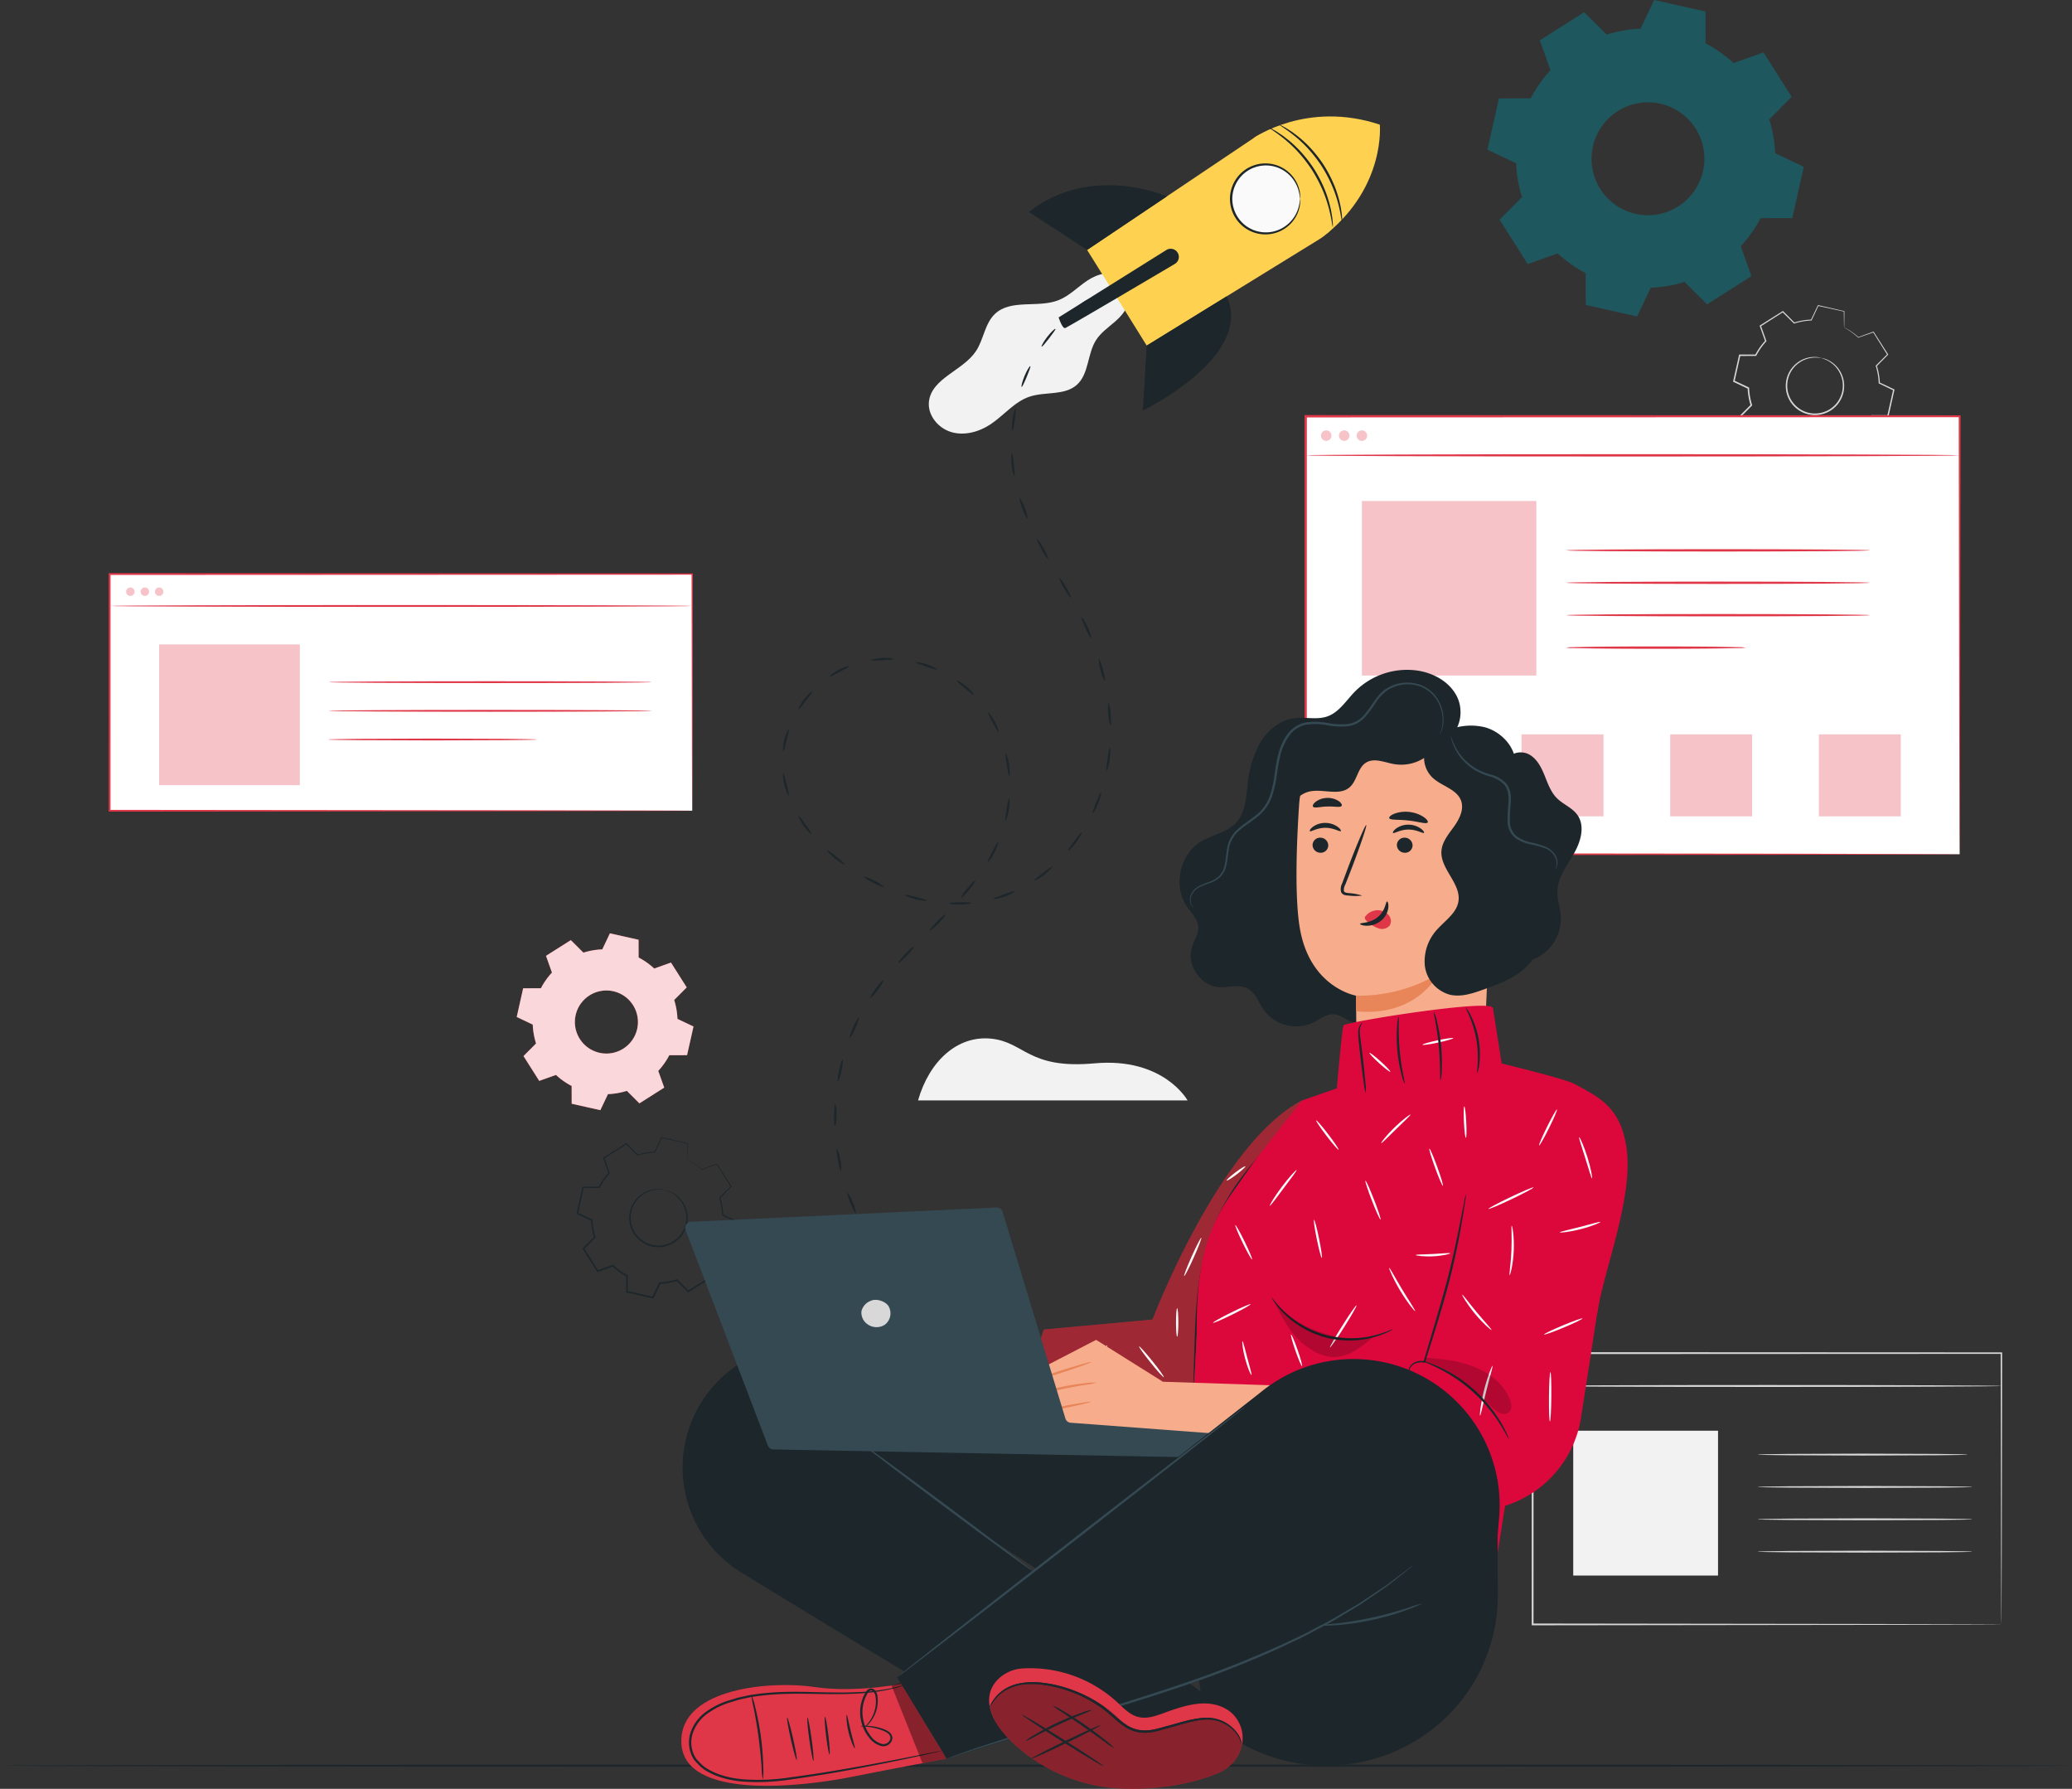 <?xml version="1.0" encoding="UTF-8"?> <svg xmlns="http://www.w3.org/2000/svg" width="555.815" height="479.734" viewBox="0 0 555.815 479.734"><rect x="0" y="0" width="555.815" height="479.734" fill="#333333" stroke="none"/><g id="ill-progetto-1" transform="translate(587.432 -357.867)"><g id="Raggruppa_1225" data-name="Raggruppa 1225" transform="translate(-122.565 439.671)"><g id="Raggruppa_1220" data-name="Raggruppa 1220" transform="translate(14.157 13.926)"><g id="Raggruppa_1219" data-name="Raggruppa 1219"><g id="Raggruppa_1218" data-name="Raggruppa 1218"><g id="Raggruppa_1217" data-name="Raggruppa 1217"><path id="Tracciato_527" data-name="Tracciato 527" d="M-181.212,437.406a5.774,5.774,0,0,1,1.809.566,7.614,7.614,0,0,1,3.606,3.649,7.712,7.712,0,0,1,.735,3.525,7.826,7.826,0,0,1-1.212,3.951,7.364,7.364,0,0,1-1.472,1.712,7.39,7.39,0,0,1-1.989,1.262,7.867,7.867,0,0,1-4.872.481,7.874,7.874,0,0,1-4.2-2.515,7.408,7.408,0,0,1-1.259-1.991,7.378,7.378,0,0,1-.6-2.177,7.842,7.842,0,0,1,.592-4.091,7.7,7.7,0,0,1,2.171-2.873,7.623,7.623,0,0,1,4.818-1.759,5.77,5.77,0,0,1,1.876.261c-.008.054-.669-.133-1.873-.089a7.627,7.627,0,0,0-4.622,1.826,7.467,7.467,0,0,0-2.036,2.779,7.522,7.522,0,0,0-.525,3.9,7.032,7.032,0,0,0,.582,2.059,7.007,7.007,0,0,0,1.2,1.879,7.492,7.492,0,0,0,3.973,2.37,7.5,7.5,0,0,0,4.6-.447,7.007,7.007,0,0,0,1.887-1.186,6.989,6.989,0,0,0,1.406-1.613,7.514,7.514,0,0,0,1.189-3.746,7.458,7.458,0,0,0-.654-3.382,7.636,7.636,0,0,0-3.4-3.626C-180.55,437.571-181.228,437.458-181.212,437.406Z" transform="translate(190.735 -437.145)" fill="#d8d8d8"></path></g></g></g></g><g id="Raggruppa_1224" data-name="Raggruppa 1224"><g id="Raggruppa_1223" data-name="Raggruppa 1223"><g id="Raggruppa_1222" data-name="Raggruppa 1222"><g id="Raggruppa_1221" data-name="Raggruppa 1221"><path id="Tracciato_528" data-name="Tracciato 528" d="M-172.643,431.61a1.522,1.522,0,0,1-.017-.268c0-.2-.011-.469-.019-.816-.01-.747-.025-1.826-.045-3.224l.056.068-6.969-1.52.126-.06-1.833,3.9-.033.07-.078,0a17.434,17.434,0,0,0-4.543.807l-.083.027-.063-.063c-.955-.944-1.989-1.968-3.063-3.032l.194.021-6.016,3.832.07-.2c.45,1.256.947,2.64,1.454,4.059l.037.1-.075.081a17.336,17.336,0,0,0-2.643,3.766l-.053.1h-.115l-4.308.016.19-.152c-.487,2.186-1.013,4.544-1.552,6.961l-.112-.229,3.894,1.845.113.053.006.127a17.38,17.38,0,0,0,.791,4.525l.039.123-.091.091-3.041,3.057.029-.267,3.821,6.023-.258-.088,4.062-1.448.126-.045.1.091a17.264,17.264,0,0,0,3.751,2.642h0c.053.087-.117-.193.12.2v2.16q0,1.08,0,2.148l-.171-.213,6.96,1.563-.244.118,1.85-3.892.056-.118.13,0a17.3,17.3,0,0,0,4.526-.784l.123-.039.091.091,3.053,3.044-.26-.029q3.088-1.951,6.028-3.811l-.082.238q-.734-2.067-1.441-4.062l-.04-.113.081-.087a17.228,17.228,0,0,0,2.654-3.755l.054-.1h.115l4.308,0-.178.142c.554-2.448,1.077-4.758,1.576-6.957l.092.188-3.888-1.857-.087-.041,0-.1a17.381,17.381,0,0,0-.778-4.544l-.027-.085.062-.06,3.053-3.045-.018.162-3.79-6.042.116.04-4.071,1.42-.041.014-.03-.029a18.156,18.156,0,0,0-2.768-2.133l-.741-.447a1.706,1.706,0,0,1-.244-.151,2.2,2.2,0,0,1,.262.12c.17.087.427.22.761.417a16.863,16.863,0,0,1,2.826,2.09l-.071-.014,4.051-1.472.074-.027.043.066c1.086,1.7,2.355,3.681,3.844,6.007l.056.088-.074.074-3.031,3.065.035-.145a17.668,17.668,0,0,1,.818,4.619l-.089-.136,3.9,1.839.122.057-.03.132c-.489,2.2-1,4.514-1.547,6.963l-.031.143h-.147l-4.308.017.168-.1a17.673,17.673,0,0,1-2.7,3.847l.041-.2q.714,1.994,1.451,4.06l.054.152-.136.087-6.021,3.823-.141.089-.118-.118q-1.509-1.5-3.057-3.039l.214.053a17.721,17.721,0,0,1-4.637.809l.186-.123q-.915,1.927-1.846,3.894l-.075.157-.169-.039-6.96-1.559-.171-.039v-.175l0-2.148,0-1.081v-1.08c.237.388.065.106.117.193h0a17.693,17.693,0,0,1-3.845-2.71l.222.045-4.062,1.445-.164.058-.094-.147c-1.311-2.073-2.606-4.118-3.815-6.026l-.092-.146.122-.122,3.044-3.053-.052.214a17.8,17.8,0,0,1-.8-4.636l.12.18-3.891-1.852-.147-.071.036-.159,1.569-6.957.035-.153h.156l4.308,0-.167.1a17.632,17.632,0,0,1,2.713-3.838l-.039.185c-.5-1.421-.993-2.806-1.437-4.065l-.047-.13.117-.074,6.033-3.8.106-.066.088.088c1.069,1.07,2.1,2.1,3.047,3.05l-.145-.035a17.632,17.632,0,0,1,4.619-.789l-.111.074,1.864-3.886.039-.08.086.019,6.951,1.6.056.013v.056c-.012,1.386-.022,2.455-.029,3.2-.006.351-.012.623-.016.826A2.252,2.252,0,0,1-172.643,431.61Z" transform="translate(202.459 -425.612)" fill="#d8d8d8"></path></g></g></g></g></g><g id="Raggruppa_1240" data-name="Raggruppa 1240" transform="translate(-176.562 720.495)"><g id="Raggruppa_1227" data-name="Raggruppa 1227"><g id="Raggruppa_1226" data-name="Raggruppa 1226"><path id="Tracciato_529" data-name="Tracciato 529" d="M-121.17,731.183s-.014-.453-.022-1.315-.012-2.146-.022-3.811c-.012-3.349-.029-8.26-.05-14.563-.025-12.6-.062-30.766-.106-53.065l.2.2-125.739.058h-.01l.257-.257c-.006,25.749-.012,50.35-.018,72.754l-.239-.24,90.442.117,25.974.065,6.925.029,1.791.014c.4,0,.617.014.617.014s-.194.01-.588.013l-1.764.014-6.877.03-25.918.064-90.6.117h-.239v-.239c0-22.4-.012-47-.018-72.754v-.257h.267l125.739.059h.2v.2c-.045,22.351-.081,40.556-.105,53.187-.022,6.285-.039,11.18-.051,14.518-.01,1.649-.017,2.911-.022,3.775S-121.17,731.183-121.17,731.183Z" transform="translate(247.176 -658.172)" fill="#d8d8d8"></path></g></g><g id="Raggruppa_1229" data-name="Raggruppa 1229" transform="translate(0.418 8.81)"><g id="Raggruppa_1228" data-name="Raggruppa 1228"><path id="Tracciato_530" data-name="Tracciato 530" d="M-121.195,665.724c0,.142-28.127.257-62.815.257s-62.821-.115-62.821-.257,28.121-.256,62.821-.256S-121.195,665.583-121.195,665.724Z" transform="translate(246.83 -665.468)" fill="#d8d8d8"></path></g></g><g id="Raggruppa_1230" data-name="Raggruppa 1230" transform="translate(11.15 21.063)"><rect id="Rettangolo_33" data-name="Rettangolo 33" width="38.843" height="38.843" fill="#f2f2f2"></rect></g><g id="Raggruppa_1239" data-name="Raggruppa 1239" transform="translate(60.663 27.213)"><g id="Raggruppa_1232" data-name="Raggruppa 1232"><g id="Raggruppa_1231" data-name="Raggruppa 1231"><path id="Tracciato_531" data-name="Tracciato 531" d="M-140.715,680.965a2.479,2.479,0,0,1-.571.052l-1.639.047-6.024.082-19.877.076-19.88-.076-6.024-.082-1.637-.047a2.478,2.478,0,0,1-.571-.052,2.389,2.389,0,0,1,.571-.052l1.637-.048,6.024-.082,19.88-.075,19.877.075,6.024.082,1.639.048A2.389,2.389,0,0,1-140.715,680.965Z" transform="translate(196.939 -680.708)" fill="#d8d8d8"></path></g></g><g id="Raggruppa_1234" data-name="Raggruppa 1234" transform="translate(0 8.676)"><g id="Raggruppa_1233" data-name="Raggruppa 1233"><path id="Tracciato_532" data-name="Tracciato 532" d="M-139.464,688.15a2.518,2.518,0,0,1-.584.052l-1.674.048-6.16.081-20.318.076-20.323-.076-6.158-.081-1.675-.048a2.5,2.5,0,0,1-.583-.052,2.487,2.487,0,0,1,.583-.052l1.675-.048,6.158-.082,20.323-.075,20.318.075,6.16.082,1.674.048A2.506,2.506,0,0,1-139.464,688.15Z" transform="translate(196.939 -687.893)" fill="#d8d8d8"></path></g></g><g id="Raggruppa_1236" data-name="Raggruppa 1236" transform="translate(0 17.352)"><g id="Raggruppa_1235" data-name="Raggruppa 1235"><path id="Tracciato_533" data-name="Tracciato 533" d="M-139.464,695.335a2.507,2.507,0,0,1-.584.052l-1.674.048-6.16.082-20.318.075-20.323-.075-6.158-.082-1.675-.048a2.488,2.488,0,0,1-.583-.052,2.481,2.481,0,0,1,.583-.052l1.675-.048,6.158-.082,20.323-.075,20.318.075,6.16.082,1.674.048A2.5,2.5,0,0,1-139.464,695.335Z" transform="translate(196.939 -695.078)" fill="#d8d8d8"></path></g></g><g id="Raggruppa_1238" data-name="Raggruppa 1238" transform="translate(0 26.028)"><g id="Raggruppa_1237" data-name="Raggruppa 1237"><path id="Tracciato_534" data-name="Tracciato 534" d="M-139.464,702.52a2.51,2.51,0,0,1-.584.052l-1.674.048-6.16.082-20.318.075-20.323-.075-6.158-.082-1.675-.048a2.491,2.491,0,0,1-.583-.052,2.57,2.57,0,0,1,.583-.052l1.675-.048,6.158-.081,20.323-.076,20.318.076,6.16.081,1.674.048A2.59,2.59,0,0,1-139.464,702.52Z" transform="translate(196.939 -702.263)" fill="#d8d8d8"></path></g></g></g></g><g id="Raggruppa_1243" data-name="Raggruppa 1243" transform="translate(-188.427 357.867)" opacity="0.8"><g id="Raggruppa_1242" data-name="Raggruppa 1242"><g id="Raggruppa_1241" data-name="Raggruppa 1241"><path id="Tracciato_535" data-name="Tracciato 535" d="M-198.492,369.479a34.577,34.577,0,0,1,7.518,5.3l8.033-2.859,7.551,11.917-6.016,6.042a34.583,34.583,0,0,1,1.578,9.061l7.7,3.656-3.089,13.766-8.523.018a34.519,34.519,0,0,1-5.3,7.519l2.859,8.034-11.916,7.55-6.044-6.016a34.57,34.57,0,0,1-9.061,1.576l-3.655,7.7-13.767-3.088-.018-8.524a34.539,34.539,0,0,1-7.519-5.3l-8.034,2.859-7.551-11.917,6.018-6.043a34.681,34.681,0,0,1-1.578-9.061l-7.7-3.656,3.088-13.766,8.523-.018a34.518,34.518,0,0,1,5.3-7.519l-2.859-8.034,11.915-7.549,6.044,6.016a34.577,34.577,0,0,1,9.063-1.577l3.655-7.7,13.765,3.088.021,8.524Zm-12.137,16.2a15.134,15.134,0,0,0-18.079,11.455,15.136,15.136,0,0,0,11.455,18.08,15.136,15.136,0,0,0,18.079-11.455A15.133,15.133,0,0,0-210.629,385.676Z" transform="translate(257.002 -357.867)" fill="#008c9f" fill-rule="evenodd" opacity="0.5"></path></g></g></g><g id="Raggruppa_1244" data-name="Raggruppa 1244" transform="translate(-341.166 636.335)"><path id="Tracciato_536" data-name="Tracciato 536" d="M-383.49,605.124h72.3s-6.394-11.635-25-9.942c-17.775,1.618-18.678-5.724-27.716-6.627S-380.477,594.58-383.49,605.124Z" transform="translate(383.49 -588.477)" fill="#f2f2f2"></path></g><g id="Raggruppa_1245" data-name="Raggruppa 1245" transform="translate(-587.432 831.076)"><path id="Tracciato_537" data-name="Tracciato 537" d="M-31.617,750.062c0,.174-124.434.315-277.894.315-153.515,0-277.921-.141-277.921-.315s124.406-.314,277.921-.314C-156.051,749.748-31.617,749.889-31.617,750.062Z" transform="translate(587.432 -749.748)" fill="#1c262b"></path></g><g id="Raggruppa_1269" data-name="Raggruppa 1269" transform="translate(-237.498 469.185)"><g id="Raggruppa_1249" data-name="Raggruppa 1249"><g id="Raggruppa_1246" data-name="Raggruppa 1246" transform="translate(0.315 0.315)"><rect id="Rettangolo_34" data-name="Rettangolo 34" width="175.433" height="117.464" fill="#fff"></rect></g><g id="Raggruppa_1248" data-name="Raggruppa 1248"><g id="Raggruppa_1247" data-name="Raggruppa 1247"><path id="Tracciato_538" data-name="Tracciato 538" d="M-121.891,567.831s-.017-.734-.027-2.136l-.028-6.2c-.016-5.436-.036-13.412-.064-23.623-.031-20.409-.077-49.743-.133-85.505l.251.251-175.419.063h-.013l.314-.314c-.01,41.846-.018,81.64-.027,117.463l-.287-.287,126.389.141,36.109.077,9.6.035,2.479.017c.559.006.851.017.851.017s-.269.012-.817.017l-2.446.017-9.548.035-36.044.077-126.577.142h-.289v-.289c-.007-35.823-.017-75.617-.027-117.463v-.315h.328l175.419.063h.252v.251c-.054,35.828-.1,65.216-.132,85.661-.028,10.188-.049,18.144-.064,23.567-.012,2.69-.022,4.75-.028,6.151C-121.873,567.133-121.891,567.831-121.891,567.831Z" transform="translate(297.639 -450.053)" fill="#e03748"></path></g></g></g><g id="Raggruppa_1251" data-name="Raggruppa 1251" transform="translate(0.315 10.483)"><g id="Raggruppa_1250" data-name="Raggruppa 1250"><path id="Tracciato_539" data-name="Tracciato 539" d="M-297.378,459.048c0-.173,39.242-.314,87.64-.314,48.414,0,87.647.141,87.647.314s-39.234.315-87.647.315C-258.136,459.363-297.378,459.222-297.378,459.048Z" transform="translate(297.378 -458.734)" fill="#e03748"></path></g></g><g id="Raggruppa_1255" data-name="Raggruppa 1255" transform="translate(4.424 4.103)"><g id="Raggruppa_1252" data-name="Raggruppa 1252" opacity="0.3"><path id="Tracciato_540" data-name="Tracciato 540" d="M-291.163,454.857a1.407,1.407,0,0,1-1.407,1.407,1.406,1.406,0,0,1-1.406-1.407,1.405,1.405,0,0,1,1.406-1.406A1.406,1.406,0,0,1-291.163,454.857Z" transform="translate(293.975 -453.451)" fill="#e03748"></path></g><g id="Raggruppa_1253" data-name="Raggruppa 1253" transform="translate(4.818)" opacity="0.3"><path id="Tracciato_541" data-name="Tracciato 541" d="M-287.174,454.857a1.406,1.406,0,0,1-1.406,1.407,1.406,1.406,0,0,1-1.406-1.407,1.405,1.405,0,0,1,1.406-1.406A1.405,1.405,0,0,1-287.174,454.857Z" transform="translate(289.985 -453.451)" fill="#e03748"></path></g><g id="Raggruppa_1254" data-name="Raggruppa 1254" transform="translate(9.566)" opacity="0.3"><path id="Tracciato_542" data-name="Tracciato 542" d="M-283.241,454.857a1.406,1.406,0,0,1-1.406,1.407,1.407,1.407,0,0,1-1.407-1.407,1.406,1.406,0,0,1,1.407-1.406A1.405,1.405,0,0,1-283.241,454.857Z" transform="translate(286.053 -453.451)" fill="#e03748"></path></g></g><g id="Raggruppa_1256" data-name="Raggruppa 1256" transform="translate(15.397 23.047)" opacity="0.3"><rect id="Rettangolo_35" data-name="Rettangolo 35" width="46.796" height="46.797" fill="#e03748"></rect></g><g id="Raggruppa_1258" data-name="Raggruppa 1258" transform="translate(70.166 35.959)"><g id="Raggruppa_1257" data-name="Raggruppa 1257"><path id="Tracciato_543" data-name="Tracciato 543" d="M-158.008,480.147c0,.174-18.251.314-40.76.314s-40.764-.14-40.764-.314,18.247-.315,40.764-.315S-158.008,479.973-158.008,480.147Z" transform="translate(239.532 -479.832)" fill="#e03748"></path></g></g><g id="Raggruppa_1260" data-name="Raggruppa 1260" transform="translate(70.166 44.656)"><g id="Raggruppa_1259" data-name="Raggruppa 1259"><path id="Tracciato_544" data-name="Tracciato 544" d="M-158.008,487.348c0,.174-18.251.315-40.76.315s-40.764-.141-40.764-.315,18.247-.314,40.764-.314S-158.008,487.175-158.008,487.348Z" transform="translate(239.532 -487.034)" fill="#e03748"></path></g></g><g id="Raggruppa_1262" data-name="Raggruppa 1262" transform="translate(70.166 53.352)"><g id="Raggruppa_1261" data-name="Raggruppa 1261"><path id="Tracciato_545" data-name="Tracciato 545" d="M-158.008,494.55c0,.174-18.251.314-40.76.314s-40.764-.14-40.764-.314,18.247-.314,40.764-.314S-158.008,494.376-158.008,494.55Z" transform="translate(239.532 -494.236)" fill="#e03748"></path></g></g><g id="Raggruppa_1264" data-name="Raggruppa 1264" transform="translate(70.166 62.048)"><g id="Raggruppa_1263" data-name="Raggruppa 1263"><path id="Tracciato_546" data-name="Tracciato 546" d="M-191.35,501.752a10.947,10.947,0,0,1-1.893.122l-5.162.1c-4.36.057-10.382.092-17.033.092s-12.678-.035-17.037-.092l-5.163-.1a10.939,10.939,0,0,1-1.892-.122,11,11,0,0,1,1.892-.123l5.163-.1c4.359-.058,10.382-.093,17.037-.093s12.673.035,17.033.093l5.162.1A11.01,11.01,0,0,1-191.35,501.752Z" transform="translate(239.532 -501.437)" fill="#e03748"></path></g></g><g id="Raggruppa_1265" data-name="Raggruppa 1265" transform="translate(18.325 85.621)" opacity="0.3"><rect id="Rettangolo_36" data-name="Rettangolo 36" width="21.992" height="21.992" fill="#e03748"></rect></g><g id="Raggruppa_1266" data-name="Raggruppa 1266" transform="translate(58.209 85.621)" opacity="0.3"><rect id="Rettangolo_37" data-name="Rettangolo 37" width="21.992" height="21.992" fill="#e03748"></rect></g><g id="Raggruppa_1267" data-name="Raggruppa 1267" transform="translate(98.092 85.621)" opacity="0.3"><rect id="Rettangolo_38" data-name="Rettangolo 38" width="21.992" height="21.992" fill="#e03748"></rect></g><g id="Raggruppa_1268" data-name="Raggruppa 1268" transform="translate(137.976 85.621)" opacity="0.3"><rect id="Rettangolo_39" data-name="Rettangolo 39" width="21.992" height="21.992" fill="#e03748"></rect></g></g><g id="Raggruppa_1288" data-name="Raggruppa 1288" transform="translate(-558.27 511.569)"><g id="Raggruppa_1273" data-name="Raggruppa 1273"><g id="Raggruppa_1270" data-name="Raggruppa 1270" transform="translate(0.248 0.247)"><rect id="Rettangolo_40" data-name="Rettangolo 40" width="156.281" height="63.479" fill="#fff"></rect></g><g id="Raggruppa_1272" data-name="Raggruppa 1272"><g id="Raggruppa_1271" data-name="Raggruppa 1271"><path id="Tracciato_547" data-name="Tracciato 547" d="M-406.753,548.879s-.011-.39-.017-1.134-.011-1.852-.019-3.294c-.01-2.9-.024-7.151-.044-12.632-.022-10.957-.054-26.8-.094-46.419l.174.173c-39.756.019-95.1.046-156.27.074h-.011l.248-.246c0,22.229-.007,43.687-.011,63.479l-.237-.237,112.051.111,32.506.066,8.7.029,2.252.016c.508,0,.774.015.774.015s-.246.01-.744.015l-2.224.014-8.651.03-32.451.065-112.211.112h-.237v-.237c0-19.792-.007-41.249-.011-63.479v-.248h.258c61.175.028,116.515.054,156.27.074h.175v.174c-.04,19.659-.071,35.542-.094,46.524-.018,5.464-.033,9.706-.042,12.593-.008,1.427-.014,2.518-.019,3.263S-406.753,548.879-406.753,548.879Z" transform="translate(563.282 -485.153)" fill="#e03748"></path></g></g></g><g id="Raggruppa_1275" data-name="Raggruppa 1275" transform="translate(0.404 8.56)"><g id="Raggruppa_1274" data-name="Raggruppa 1274"><path id="Tracciato_548" data-name="Tracciato 548" d="M-562.947,492.49c0-.136,34.932-.247,78.013-.247s78.021.111,78.021.247-34.926.248-78.021.248S-562.947,492.626-562.947,492.49Z" transform="translate(562.947 -492.242)" fill="#e03748"></path></g></g><g id="Raggruppa_1279" data-name="Raggruppa 1279" transform="translate(4.678 3.845)"><g id="Raggruppa_1276" data-name="Raggruppa 1276" opacity="0.3"><path id="Tracciato_549" data-name="Tracciato 549" d="M-557.139,489.471a1.134,1.134,0,0,1-1.134,1.134,1.134,1.134,0,0,1-1.135-1.134,1.134,1.134,0,0,1,1.135-1.134A1.134,1.134,0,0,1-557.139,489.471Z" transform="translate(559.408 -488.337)" fill="#e03748"></path></g><g id="Raggruppa_1277" data-name="Raggruppa 1277" transform="translate(3.887)" opacity="0.3"><path id="Tracciato_550" data-name="Tracciato 550" d="M-553.921,489.471a1.133,1.133,0,0,1-1.134,1.134,1.133,1.133,0,0,1-1.134-1.134,1.133,1.133,0,0,1,1.134-1.134A1.133,1.133,0,0,1-553.921,489.471Z" transform="translate(556.189 -488.337)" fill="#e03748"></path></g><g id="Raggruppa_1278" data-name="Raggruppa 1278" transform="translate(7.717)" opacity="0.3"><path id="Tracciato_551" data-name="Tracciato 551" d="M-550.748,489.471a1.134,1.134,0,0,1-1.135,1.134,1.134,1.134,0,0,1-1.134-1.134,1.134,1.134,0,0,1,1.134-1.134A1.134,1.134,0,0,1-550.748,489.471Z" transform="translate(553.017 -488.337)" fill="#e03748"></path></g></g><g id="Raggruppa_1280" data-name="Raggruppa 1280" transform="translate(13.53 19.125)" opacity="0.3"><rect id="Rettangolo_41" data-name="Rettangolo 41" width="37.748" height="37.748" fill="#e03748"></rect></g><g id="Raggruppa_1287" data-name="Raggruppa 1287" transform="translate(58.95 28.994)"><g id="Raggruppa_1282" data-name="Raggruppa 1282"><g id="Raggruppa_1281" data-name="Raggruppa 1281"><path id="Tracciato_552" data-name="Tracciato 552" d="M-427.7,509.412c0,.137-19.426.248-43.382.248s-43.384-.111-43.384-.248,19.421-.248,43.384-.248S-427.7,509.275-427.7,509.412Z" transform="translate(514.463 -509.164)" fill="#e03748"></path></g></g><g id="Raggruppa_1284" data-name="Raggruppa 1284" transform="translate(0 7.69)"><g id="Raggruppa_1283" data-name="Raggruppa 1283"><path id="Tracciato_553" data-name="Tracciato 553" d="M-427.7,515.78c0,.136-19.426.248-43.382.248s-43.384-.111-43.384-.248,19.421-.248,43.384-.248S-427.7,515.643-427.7,515.78Z" transform="translate(514.463 -515.532)" fill="#e03748"></path></g></g><g id="Raggruppa_1286" data-name="Raggruppa 1286" transform="translate(0 15.379)"><g id="Raggruppa_1285" data-name="Raggruppa 1285"><path id="Tracciato_554" data-name="Tracciato 554" d="M-458.609,522.148a2.491,2.491,0,0,1-.568.051l-1.627.046-5.986.078-19.746.072-19.75-.072-5.984-.078-1.627-.046a2.492,2.492,0,0,1-.568-.051,2.473,2.473,0,0,1,.568-.049l1.627-.046,5.984-.08,19.75-.072,19.746.072,5.986.08,1.627.046A2.472,2.472,0,0,1-458.609,522.148Z" transform="translate(514.463 -521.9)" fill="#e03748"></path></g></g></g></g><path id="Tracciato_555" data-name="Tracciato 555" d="M-329.725,419.452c-2.62-1.746-6.216-.69-8.836,1.058s-4.858,4.142-7.793,5.283c-5.511,2.142-12.736-.4-17.02,3.681-2.718,2.587-3,6.833-5.073,9.96-3.5,5.265-11.9,7.243-12.615,13.523-.42,3.662,2.478,7.175,6.02,8.2s7.437-.057,10.508-2.1c3.586-2.384,6.4-6.061,10.491-7.418,4.177-1.386,9.332-.225,12.627-3.141s2.8-8.28,5.166-12c1.257-1.983,3.241-3.364,5.017-4.9s3.468-3.432,3.765-5.76-.657-6.3-2.257-6.389" transform="translate(42.82 12.595)" fill="#f2f2f2"></path><g id="Raggruppa_1333" data-name="Raggruppa 1333" transform="translate(-377.386 430.292)"><g id="Raggruppa_1289" data-name="Raggruppa 1289" transform="translate(22.396 258.286)"><path id="Tracciato_556" data-name="Tracciato 556" d="M-394.9,631.751c.149-.09.638.4,1.093,1.09s.71,1.336.569,1.436-.632-.388-1.094-1.09S-395.044,631.841-394.9,631.751Z" transform="translate(394.938 -631.74)" fill="#1c262b"></path></g><g id="Raggruppa_1290" data-name="Raggruppa 1290" transform="translate(17.225 247.402)"><path id="Tracciato_557" data-name="Tracciato 557" d="M-399.182,622.728a7.634,7.634,0,0,1,1.437,2.676,7.637,7.637,0,0,1,.856,2.914c-.156.076-.8-1.121-1.437-2.675S-399.347,622.785-399.182,622.728Z" transform="translate(399.221 -622.727)" fill="#1c262b"></path></g><g id="Raggruppa_1291" data-name="Raggruppa 1291" transform="translate(14.381 235.665)"><path id="Tracciato_558" data-name="Tracciato 558" d="M-401.494,613.007a7.611,7.611,0,0,1,.861,2.913,7.618,7.618,0,0,1,.242,3.029c-.169.041-.554-1.263-.86-2.914S-401.665,613.028-401.494,613.007Z" transform="translate(401.576 -613.007)" fill="#1c262b"></path></g><g id="Raggruppa_1292" data-name="Raggruppa 1292" transform="translate(13.68 223.603)"><path id="Tracciato_559" data-name="Tracciato 559" d="M-401.8,603.018a7.609,7.609,0,0,1,.272,3.025,7.606,7.606,0,0,1-.356,3.016c-.173.007-.3-1.346-.272-3.025S-401.97,603.006-401.8,603.018Z" transform="translate(402.156 -603.018)" fill="#1c262b"></path></g><g id="Raggruppa_1293" data-name="Raggruppa 1293" transform="translate(14.645 211.691)"><path id="Tracciato_560" data-name="Tracciato 560" d="M-400.011,593.154a7.648,7.648,0,0,1-.33,3.02,7.619,7.619,0,0,1-.945,2.887c-.172-.025-.024-1.378.331-3.02S-400.178,593.107-400.011,593.154Z" transform="translate(401.357 -593.153)" fill="#1c262b"></path></g><g id="Raggruppa_1294" data-name="Raggruppa 1294" transform="translate(17.828 200.435)"><path id="Tracciato_561" data-name="Tracciato 561" d="M-396.215,583.836a7.616,7.616,0,0,1-.949,2.885,7.615,7.615,0,0,1-1.523,2.629c-.162-.062.262-1.354.949-2.886S-396.369,583.755-396.215,583.836Z" transform="translate(398.722 -583.832)" fill="#1c262b"></path></g><g id="Raggruppa_1295" data-name="Raggruppa 1295" transform="translate(23.373 190.367)"><path id="Tracciato_562" data-name="Tracciato 562" d="M-390.515,575.5a7.594,7.594,0,0,1-1.548,2.612,8.224,8.224,0,0,1-2.043,2.247c-.163-.109.54-1.27,1.537-2.619S-390.649,575.393-390.515,575.5Z" transform="translate(394.129 -575.494)" fill="#1c262b"></path></g><g id="Raggruppa_1296" data-name="Raggruppa 1296" transform="translate(30.925 181.42)"><path id="Tracciato_563" data-name="Tracciato 563" d="M-383.695,568.1c.123.122-.708,1.2-1.856,2.4s-2.183,2.088-2.311,1.971.7-1.193,1.855-2.4S-383.819,567.974-383.695,568.1Z" transform="translate(387.875 -568.085)" fill="#1c262b"></path></g><g id="Raggruppa_1297" data-name="Raggruppa 1297" transform="translate(39.354 172.832)"><path id="Tracciato_564" data-name="Tracciato 564" d="M-376.642,560.984c.126.121-.723,1.182-1.9,2.372s-2.223,2.055-2.345,1.932.726-1.185,1.9-2.372S-376.768,560.864-376.642,560.984Z" transform="translate(380.895 -560.973)" fill="#1c262b"></path></g><g id="Raggruppa_1298" data-name="Raggruppa 1298" transform="translate(47.696 163.731)"><path id="Tracciato_565" data-name="Tracciato 565" d="M-370.139,553.443c.139.1-.61,1.239-1.672,2.535s-2.03,2.252-2.16,2.136a7.6,7.6,0,0,1,1.674-2.533C-371.245,554.3-370.278,553.34-370.139,553.443Z" transform="translate(373.986 -553.436)" fill="#1c262b"></path></g><g id="Raggruppa_1299" data-name="Raggruppa 1299" transform="translate(54.915 153.37)"><path id="Tracciato_566" data-name="Tracciato 566" d="M-365.216,544.858c.158.066-.239,1.381-1.014,2.875s-1.608,2.583-1.755,2.494.436-1.31,1.2-2.782S-365.378,544.791-365.216,544.858Z" transform="translate(368.009 -544.856)" fill="#1c262b"></path></g><g id="Raggruppa_1300" data-name="Raggruppa 1300" transform="translate(59.593 141.705)"><path id="Tracciato_567" data-name="Tracciato 567" d="M-363.081,535.2c.17.011.213,1.386-.065,3.049s-.761,2.95-.926,2.905.037-1.378.306-3.009S-363.257,535.182-363.081,535.2Z" transform="translate(364.134 -535.195)" fill="#1c262b"></path></g><g id="Raggruppa_1301" data-name="Raggruppa 1301" transform="translate(59.685 129.702)"><path id="Tracciato_568" data-name="Tracciato 568" d="M-363.993,525.256c.164-.043.638,1.249.894,2.915s.2,3.041.034,3.049-.4-1.319-.654-2.952S-364.164,525.3-363.993,525.256Z" transform="translate(364.058 -525.255)" fill="#1c262b"></path></g><g id="Raggruppa_1302" data-name="Raggruppa 1302" transform="translate(54.983 118.65)"><path id="Tracciato_569" data-name="Tracciato 569" d="M-367.93,516.109c.14-.1,1.029.955,1.823,2.443s1.187,2.8,1.029,2.868-.8-1.118-1.583-2.571S-368.077,516.208-367.93,516.109Z" transform="translate(367.951 -516.103)" fill="#1c262b"></path></g><g id="Raggruppa_1303" data-name="Raggruppa 1303" transform="translate(46.573 110.067)"><path id="Tracciato_570" data-name="Tracciato 570" d="M-374.91,509.014c.093-.142,1.314.5,2.608,1.584s2.145,2.171,2.021,2.287-1.156-.749-2.425-1.8S-375.009,509.162-374.91,509.014Z" transform="translate(374.916 -508.995)" fill="#1c262b"></path></g><g id="Raggruppa_1304" data-name="Raggruppa 1304" transform="translate(35.602 105.123)"><path id="Tracciato_571" data-name="Tracciato 571" d="M-384,504.963c.036-.167,1.4,0,3,.548s2.782,1.25,2.71,1.4-1.35-.276-2.914-.808S-384.041,505.135-384,504.963Z" transform="translate(384.002 -504.901)" fill="#1c262b"></path></g><g id="Raggruppa_1305" data-name="Raggruppa 1305" transform="translate(23.604 103.991)"><path id="Tracciato_572" data-name="Tracciato 572" d="M-393.937,504.611c-.03-.167,1.3-.542,2.989-.628s3.049.14,3.037.309-1.357.231-3,.319S-393.907,504.786-393.937,504.611Z" transform="translate(393.937 -503.963)" fill="#1c262b"></path></g><g id="Raggruppa_1306" data-name="Raggruppa 1306" transform="translate(12.459 106.19)"><path id="Tracciato_573" data-name="Tracciato 573" d="M-403.161,508.672c-.1-.136.937-1.051,2.43-1.85s2.828-1.161,2.886-1-1.137.772-2.588,1.554S-403.058,508.817-403.161,508.672Z" transform="translate(403.167 -505.784)" fill="#1c262b"></path></g><g id="Raggruppa_1307" data-name="Raggruppa 1307" transform="translate(4.153 112.983)"><path id="Tracciato_574" data-name="Tracciato 574" d="M-410.024,516.187c-.146-.087.442-1.336,1.482-2.67s2.1-2.216,2.219-2.1-.714,1.177-1.723,2.483S-409.873,516.279-410.024,516.187Z" transform="translate(410.046 -511.41)" fill="#1c262b"></path></g><g id="Raggruppa_1308" data-name="Raggruppa 1308" transform="translate(0 123.176)"><path id="Tracciato_575" data-name="Tracciato 575" d="M-413.379,525.717c-.169-.016-.168-1.4.234-3.045s1.024-2.88,1.181-2.818-.184,1.364-.57,2.966S-413.2,525.737-413.379,525.717Z" transform="translate(413.485 -519.851)" fill="#1c262b"></path></g><g id="Raggruppa_1309" data-name="Raggruppa 1309" transform="translate(0.012 135.071)"><path id="Tracciato_576" data-name="Tracciato 576" d="M-411.947,535.562c-.158.062-.781-1.171-1.181-2.816s-.412-3.028-.243-3.044.46,1.294.854,2.894S-411.781,535.5-411.947,535.562Z" transform="translate(413.475 -529.702)" fill="#1c262b"></path></g><g id="Raggruppa_1310" data-name="Raggruppa 1310" transform="translate(4.121 146.368)"><path id="Tracciato_577" data-name="Tracciato 577" d="M-406.53,543.967c-.129.112-1.129-.83-2.113-2.2s-1.554-2.621-1.406-2.706.948,1,1.916,2.339S-406.4,543.852-406.53,543.967Z" transform="translate(410.072 -539.057)" fill="#1c262b"></path></g><g id="Raggruppa_1311" data-name="Raggruppa 1311" transform="translate(11.847 155.609)"><path id="Tracciato_578" data-name="Tracciato 578" d="M-398.966,550.52c-.1.141-1.294-.529-2.6-1.585s-2.213-2.085-2.1-2.211,1.2.681,2.492,1.721S-398.864,550.376-398.966,550.52Z" transform="translate(403.674 -546.71)" fill="#1c262b"></path></g><g id="Raggruppa_1312" data-name="Raggruppa 1312" transform="translate(21.632 162.656)"><path id="Tracciato_579" data-name="Tracciato 579" d="M-390.181,555.311c-.069.159-1.339-.328-2.835-1.089s-2.638-1.5-2.55-1.65a7.6,7.6,0,0,1,2.835,1.089A7.616,7.616,0,0,1-390.181,555.311Z" transform="translate(395.571 -552.546)" fill="#1c262b"></path></g><g id="Raggruppa_1313" data-name="Raggruppa 1313" transform="translate(32.661 167.532)"><path id="Tracciato_580" data-name="Tracciato 580" d="M-380.585,558.13c-.03.169-1.4.064-3.026-.356s-2.879-.979-2.824-1.142,1.375.122,2.981.534S-380.554,557.957-380.585,558.13Z" transform="translate(386.437 -556.583)" fill="#1c262b"></path></g><g id="Raggruppa_1314" data-name="Raggruppa 1314" transform="translate(44.506 169.543)"><path id="Tracciato_581" data-name="Tracciato 581" d="M-370.594,558.4c.019.17-1.325.458-3.009.488s-3.037-.2-3.025-.367,1.36-.228,3.013-.261S-370.613,558.23-370.594,558.4Z" transform="translate(376.628 -558.249)" fill="#1c262b"></path></g><g id="Raggruppa_1315" data-name="Raggruppa 1315" transform="translate(56.481 166.558)"><path id="Tracciato_582" data-name="Tracciato 582" d="M-361.03,555.81c.074.155-1.1.866-2.692,1.435s-2.948.772-2.989.606,1.222-.636,2.776-1.2S-361.1,555.65-361.03,555.81Z" transform="translate(366.711 -555.777)" fill="#1c262b"></path></g><g id="Raggruppa_1316" data-name="Raggruppa 1316" transform="translate(67.44 159.981)"><path id="Tracciato_583" data-name="Tracciato 583" d="M-352.84,550.344c.116.127-.8,1.15-2.137,2.174s-2.561,1.646-2.653,1.5.959-.99,2.27-2S-352.958,550.214-352.84,550.344Z" transform="translate(357.636 -550.33)" fill="#1c262b"></path></g><g id="Raggruppa_1317" data-name="Raggruppa 1317" transform="translate(76.455 150.853)"><path id="Tracciato_584" data-name="Tracciato 584" d="M-346.528,542.777c.145.092-.471,1.319-1.483,2.664s-2.017,2.281-2.145,2.168.648-1.22,1.641-2.545S-346.677,542.682-346.528,542.777Z" transform="translate(350.17 -542.771)" fill="#1c262b"></path></g><g id="Raggruppa_1318" data-name="Raggruppa 1318" transform="translate(83.037 139.998)"><path id="Tracciato_585" data-name="Tracciato 585" d="M-342.429,533.783c.163.051-.114,1.4-.746,2.956s-1.361,2.722-1.513,2.646.312-1.345.931-2.881S-342.6,533.73-342.429,533.783Z" transform="translate(344.72 -533.782)" fill="#1c262b"></path></g><g id="Raggruppa_1319" data-name="Raggruppa 1319" transform="translate(86.767 128.171)"><path id="Tracciato_586" data-name="Tracciato 586" d="M-340.733,523.987c.171.011.216,1.38-.012,3.045s-.64,2.973-.808,2.937-.039-1.379.185-3.022S-340.908,523.974-340.733,523.987Z" transform="translate(341.631 -523.987)" fill="#1c262b"></path></g><g id="Raggruppa_1320" data-name="Raggruppa 1320" transform="translate(87.197 116.107)"><path id="Tracciato_587" data-name="Tracciato 587" d="M-341.117,514c.171-.024.417,1.314.546,2.987s.094,3.033-.08,3.036a7.6,7.6,0,0,1-.547-2.987A7.592,7.592,0,0,1-341.117,514Z" transform="translate(341.274 -513.997)" fill="#1c262b"></path></g><g id="Raggruppa_1321" data-name="Raggruppa 1321" transform="translate(84.676 104.319)"><path id="Tracciato_588" data-name="Tracciato 588" d="M-343.306,504.236c.165-.054.654,1.216,1.093,2.835s.656,2.963.487,3a7.606,7.606,0,0,1-1.093-2.837A7.588,7.588,0,0,1-343.306,504.236Z" transform="translate(343.362 -504.235)" fill="#1c262b"></path></g><g id="Raggruppa_1322" data-name="Raggruppa 1322" transform="translate(80.079 93.159)"><path id="Tracciato_589" data-name="Tracciato 589" d="M-347.139,495c.151-.08.882,1.072,1.607,2.583.677,1.535,1.1,2.832.936,2.9a7.523,7.523,0,0,1-1.506-2.631C-346.821,496.348-347.3,495.078-347.139,495Z" transform="translate(347.169 -494.993)" fill="#1c262b"></path></g><g id="Raggruppa_1323" data-name="Raggruppa 1323" transform="translate(74.144 82.638)"><path id="Tracciato_590" data-name="Tracciato 590" d="M-352.06,486.285c.149-.089.954,1.006,1.8,2.446s1.408,2.678,1.257,2.764-.958-1.009-1.8-2.446S-352.21,486.373-352.06,486.285Z" transform="translate(352.084 -486.28)" fill="#1c262b"></path></g><g id="Raggruppa_1324" data-name="Raggruppa 1324" transform="translate(68.146 72.148)"><path id="Tracciato_591" data-name="Tracciato 591" d="M-357.024,477.6c.155-.08.932,1.036,1.738,2.492s1.338,2.707,1.187,2.794-.927-1.028-1.738-2.491S-357.179,477.676-357.024,477.6Z" transform="translate(357.051 -477.593)" fill="#1c262b"></path></g><g id="Raggruppa_1325" data-name="Raggruppa 1325" transform="translate(63.414 61.047)"><path id="Tracciato_592" data-name="Tracciato 592" d="M-360.928,468.4a7.611,7.611,0,0,1,1.348,2.718,7.575,7.575,0,0,1,.758,2.937c-.158.07-.762-1.146-1.348-2.718S-361.094,468.451-360.928,468.4Z" transform="translate(360.97 -468.4)" fill="#1c262b"></path></g><g id="Raggruppa_1326" data-name="Raggruppa 1326" transform="translate(61.216 49.174)"><path id="Tracciato_593" data-name="Tracciato 593" d="M-362.605,458.567c.176-.006.36,1.332.536,2.979s.276,2.992.1,3.025-.553-1.286-.729-2.958S-362.776,458.572-362.605,458.567Z" transform="translate(362.79 -458.567)" fill="#1c262b"></path></g><g id="Raggruppa_1327" data-name="Raggruppa 1327" transform="translate(61.386 37.157)"><path id="Tracciato_594" data-name="Tracciato 594" d="M-361.637,448.616c.173.039.021,1.381-.217,3.021s-.479,2.969-.656,2.956-.211-1.383.033-3.048S-361.8,448.579-361.637,448.616Z" transform="translate(362.649 -448.615)" fill="#1c262b"></path></g><g id="Raggruppa_1328" data-name="Raggruppa 1328" transform="translate(63.963 25.761)"><path id="Tracciato_595" data-name="Tracciato 595" d="M-358.143,439.182c.157.08-.326,1.34-.962,2.869s-1.2,2.757-1.366,2.7.135-1.392.785-2.944S-358.3,439.1-358.143,439.182Z" transform="translate(360.515 -439.178)" fill="#1c262b"></path></g><g id="Raggruppa_1329" data-name="Raggruppa 1329" transform="translate(69.348 15.757)"><path id="Tracciato_596" data-name="Tracciato 596" d="M-352.337,430.9c.13.118-.667,1.209-1.678,2.519s-1.873,2.352-2.02,2.256.49-1.311,1.523-2.641S-352.464,430.788-352.337,430.9Z" transform="translate(356.056 -430.893)" fill="#1c262b"></path></g><g id="Raggruppa_1330" data-name="Raggruppa 1330" transform="translate(77.338 7.8)"><path id="Tracciato_597" data-name="Tracciato 597" d="M-344.646,424.323c.1.147-.947,1.006-2.257,2.019s-2.409,1.8-2.526,1.67.809-1.141,2.142-2.168S-344.741,424.181-344.646,424.323Z" transform="translate(349.439 -424.304)" fill="#1c262b"></path></g><g id="Raggruppa_1331" data-name="Raggruppa 1331" transform="translate(87.331 2.312)"><path id="Tracciato_598" data-name="Tracciato 598" d="M-335.616,419.8c.058.167-1.165.74-2.684,1.4s-2.779,1.153-2.859,1,1.064-.907,2.609-1.573S-335.671,419.639-335.616,419.8Z" transform="translate(341.163 -419.759)" fill="#1c262b"></path></g><g id="Raggruppa_1332" data-name="Raggruppa 1332" transform="translate(98.664)"><path id="Tracciato_599" data-name="Tracciato 599" d="M-328.806,417.984c.025.173-.615.434-1.427.583s-1.5.134-1.543-.036.6-.43,1.429-.582S-328.83,417.813-328.806,417.984Z" transform="translate(331.778 -417.844)" fill="#1c262b"></path></g></g><g id="Raggruppa_1338" data-name="Raggruppa 1338" transform="translate(-311.439 389.096)"><path id="Tracciato_600" data-name="Tracciato 600" d="M-308.91,389.51s14.184-10.117,33.811-3.584c0,0,1.613,16.249-14.127,29.17" transform="translate(369.241 -383.729)" fill="#fed151"></path><path id="Tracciato_601" data-name="Tracciato 601" d="M-345.936,419.01c.6.906,15.995,25.652,15.995,25.652l46.217-28.474a16.176,16.176,0,0,0,4.514-23.4h0a16.177,16.177,0,0,0-22.016-3.8Z" transform="translate(361.557 -383.207)" fill="#fed151"></path><path id="Tracciato_602" data-name="Tracciato 602" d="M-332.512,436.891l-1.036,17.409s29.95-14.5,22.476-30.618Z" transform="translate(364.128 -375.437)" fill="#1c262b"></path><path id="Tracciato_603" data-name="Tracciato 603" d="M-321.843,401.987s-20.3-8.96-37.029,4.18l15.621,10.194Z" transform="translate(358.872 -380.558)" fill="#1c262b"></path><path id="Tracciato_604" data-name="Tracciato 604" d="M-323.359,413.446l-28.9,18.079s.993,3.109,1.769,2.85c.651-.217,22.37-13.041,29.412-17.2a2.176,2.176,0,0,0,.569-3.258h0A2.184,2.184,0,0,0-323.359,413.446Z" transform="translate(360.244 -377.63)" fill="#1c262b"></path><g id="Raggruppa_1335" data-name="Raggruppa 1335" transform="translate(52.38 10.987)"><circle id="Ellisse_7" data-name="Ellisse 7" cx="9.254" cy="9.254" r="9.254" transform="matrix(0.229, -0.973, 0.973, 0.229, 0, 18.015)" fill="#fafafa"></circle><g id="Raggruppa_1334" data-name="Raggruppa 1334" transform="translate(1.559 1.612)"><path id="Tracciato_605" data-name="Tracciato 605" d="M-295.381,403.677c-.072,0-.034-.825-.408-2.229a9.227,9.227,0,0,0-3.382-4.95,8.994,8.994,0,0,0-3.8-1.654,9.043,9.043,0,0,0-4.713.414,8.869,8.869,0,0,0-4.15,3.131,9.006,9.006,0,0,0-1.736,5.287,9.012,9.012,0,0,0,1.735,5.288,8.872,8.872,0,0,0,4.151,3.132,9.044,9.044,0,0,0,4.713.414,8.991,8.991,0,0,0,3.8-1.656,9.226,9.226,0,0,0,3.381-4.948c.374-1.4.336-2.234.408-2.229a2.085,2.085,0,0,1,.033.594,7.313,7.313,0,0,1-.2,1.694,9.2,9.2,0,0,1-3.348,5.243,9.346,9.346,0,0,1-3.978,1.814,9.5,9.5,0,0,1-5.008-.382,9.4,9.4,0,0,1-4.45-3.312,9.564,9.564,0,0,1-1.867-5.652,9.561,9.561,0,0,1,1.868-5.651,9.4,9.4,0,0,1,4.449-3.311,9.509,9.509,0,0,1,5.006-.383,9.353,9.353,0,0,1,3.978,1.814,9.208,9.208,0,0,1,3.35,5.243,7.322,7.322,0,0,1,.2,1.7A2.085,2.085,0,0,1-295.381,403.677Z" transform="translate(314.203 -394.162)" fill="#1c262b"></path></g></g><g id="Raggruppa_1336" data-name="Raggruppa 1336" transform="translate(67.2 2.219)"><path id="Tracciato_606" data-name="Tracciato 606" d="M-286.394,411.628c-.12.012-.26-1.8-.968-4.609a35.069,35.069,0,0,0-1.608-4.82,38.377,38.377,0,0,0-2.891-5.5,38.312,38.312,0,0,0-3.824-4.9,35.183,35.183,0,0,0-3.731-3.45c-2.273-1.8-3.863-2.675-3.8-2.779a4.96,4.96,0,0,1,1.152.545,12.357,12.357,0,0,1,1.287.761c.485.321,1.059.663,1.634,1.121a30.942,30.942,0,0,1,3.881,3.4,35.335,35.335,0,0,1,3.932,4.957,35.253,35.253,0,0,1,2.9,5.622,31.066,31.066,0,0,1,1.506,4.938c.18.712.256,1.375.349,1.95a12.6,12.6,0,0,1,.164,1.486A4.913,4.913,0,0,1-286.394,411.628Z" transform="translate(303.221 -385.566)" fill="#1c262b"></path></g><g id="Raggruppa_1337" data-name="Raggruppa 1337" transform="translate(64.487 3.029)"><path id="Tracciato_607" data-name="Tracciato 607" d="M-288.421,412.821c-.12.012-.264-1.826-.985-4.688a36.159,36.159,0,0,0-1.634-4.906,39.345,39.345,0,0,0-2.928-5.6,39.235,39.235,0,0,0-3.871-5,36.144,36.144,0,0,0-3.777-3.531c-2.3-1.85-3.91-2.748-3.85-2.852a5.1,5.1,0,0,1,1.166.565,12.731,12.731,0,0,1,1.3.784c.491.331,1.071.682,1.653,1.152a31.9,31.9,0,0,1,3.927,3.485,36.233,36.233,0,0,1,3.978,5.058,36.3,36.3,0,0,1,2.937,5.723,31.993,31.993,0,0,1,1.529,5.022c.184.726.262,1.4.357,1.984a13.164,13.164,0,0,1,.169,1.511A5.119,5.119,0,0,1-288.421,412.821Z" transform="translate(305.468 -386.237)" fill="#1c262b"></path></g></g><g id="Raggruppa_1347" data-name="Raggruppa 1347" transform="translate(-432.804 662.822)"><g id="Raggruppa_1342" data-name="Raggruppa 1342" transform="translate(14.157 13.928)"><g id="Raggruppa_1341" data-name="Raggruppa 1341"><g id="Raggruppa_1340" data-name="Raggruppa 1340"><g id="Raggruppa_1339" data-name="Raggruppa 1339"><path id="Tracciato_608" data-name="Tracciato 608" d="M-438.131,622.206a5.783,5.783,0,0,1,1.809.566,7.615,7.615,0,0,1,3.6,3.648,7.72,7.72,0,0,1,.737,3.525,7.843,7.843,0,0,1-1.212,3.951,7.391,7.391,0,0,1-1.472,1.712,7.384,7.384,0,0,1-1.99,1.262,7.875,7.875,0,0,1-4.872.482,7.871,7.871,0,0,1-4.2-2.516,7.374,7.374,0,0,1-1.261-1.991,7.4,7.4,0,0,1-.6-2.177,7.844,7.844,0,0,1,.592-4.091,7.721,7.721,0,0,1,2.171-2.872,7.612,7.612,0,0,1,4.818-1.759,5.781,5.781,0,0,1,1.878.261c-.008.053-.669-.133-1.873-.091a7.629,7.629,0,0,0-4.622,1.827,7.475,7.475,0,0,0-2.037,2.777,7.515,7.515,0,0,0-.524,3.9,7.008,7.008,0,0,0,.582,2.059,7.009,7.009,0,0,0,1.2,1.878,7.475,7.475,0,0,0,3.974,2.37,7.477,7.477,0,0,0,4.6-.447,6.961,6.961,0,0,0,1.887-1.186,6.96,6.96,0,0,0,1.406-1.612,7.506,7.506,0,0,0,1.189-3.747,7.469,7.469,0,0,0-.653-3.381,7.627,7.627,0,0,0-3.4-3.626C-437.47,622.371-438.147,622.258-438.131,622.206Z" transform="translate(447.655 -621.945)" fill="#1c262b"></path></g></g></g></g><g id="Raggruppa_1346" data-name="Raggruppa 1346"><g id="Raggruppa_1345" data-name="Raggruppa 1345"><g id="Raggruppa_1344" data-name="Raggruppa 1344"><g id="Raggruppa_1343" data-name="Raggruppa 1343"><path id="Tracciato_609" data-name="Tracciato 609" d="M-429.563,616.41a1.7,1.7,0,0,1-.017-.268c0-.2-.011-.469-.018-.816-.011-.749-.025-1.826-.045-3.225l.054.069c-1.785-.39-4.13-.9-6.969-1.52l.126-.061-1.833,3.9-.033.07-.078,0a17.45,17.45,0,0,0-4.543.805l-.083.027-.062-.062-3.065-3.033.194.022-6.015,3.83.07-.2c.449,1.257.945,2.641,1.454,4.059l.036.1-.075.081a17.409,17.409,0,0,0-2.643,3.765l-.052.1h-.116l-4.309.016.191-.153c-.488,2.187-1.013,4.545-1.553,6.961l-.111-.229,3.893,1.845.115.054,0,.127a17.393,17.393,0,0,0,.792,4.525l.039.122-.092.092-3.039,3.056.029-.267c1.209,1.908,2.506,3.952,3.819,6.024l-.257-.089,4.061-1.447.126-.045.1.091a17.3,17.3,0,0,0,3.749,2.642h0c.053.087-.117-.193.12.194v1.081l0,1.081q0,1.078,0,2.148l-.172-.214,6.96,1.563-.244.12q.935-1.965,1.85-3.892l.057-.118.129,0a17.236,17.236,0,0,0,4.526-.785l.123-.039.092.091,3.053,3.044-.26-.028,6.028-3.811-.082.238q-.734-2.068-1.441-4.063l-.041-.112.082-.087a17.341,17.341,0,0,0,2.654-3.755l.053-.1h.115l4.308,0-.177.144c.554-2.448,1.078-4.758,1.576-6.957l.092.188-3.888-1.858-.086-.041,0-.1a17.389,17.389,0,0,0-.779-4.544l-.025-.083.062-.062,3.051-3.044-.018.161-3.79-6.041.116.04-4.069,1.419-.041.014-.031-.029a18.044,18.044,0,0,0-2.768-2.131l-.741-.447a1.9,1.9,0,0,1-.244-.151,2.252,2.252,0,0,1,.262.118c.17.087.428.22.761.417a16.939,16.939,0,0,1,2.827,2.09l-.072-.014,4.052-1.472.074-.027.042.066,3.844,6.009.056.087-.074.075-3.031,3.065.035-.145a17.613,17.613,0,0,1,.819,4.618l-.091-.136,3.9,1.84.121.057-.029.132c-.489,2.2-1,4.513-1.548,6.963l-.031.141h-.146l-4.308.017.168-.1a17.686,17.686,0,0,1-2.7,3.847l.041-.2q.712,1.994,1.45,4.06l.054.152-.136.086-6.021,3.823-.14.091-.12-.118q-1.507-1.5-3.057-3.039l.214.052a17.67,17.67,0,0,1-4.637.809l.186-.122q-.913,1.927-1.846,3.893l-.074.157-.17-.037-6.96-1.559-.172-.039v-.175l0-2.148,0-1.081v-1.081c.237.388.065.107.118.194h0a17.721,17.721,0,0,1-3.845-2.71l.222.046-4.062,1.445-.164.058-.093-.147-3.815-6.027-.092-.145.121-.122,3.044-3.053-.052.214a17.79,17.79,0,0,1-.8-4.637l.118.18-3.891-1.852-.147-.07.036-.159c.545-2.415,1.076-4.772,1.57-6.958l.034-.152h.156l4.31,0-.168.1a17.672,17.672,0,0,1,2.713-3.837l-.037.183c-.5-1.42-.994-2.806-1.438-4.065l-.046-.13.116-.074,6.033-3.8.106-.068.088.088,3.047,3.051-.145-.036a17.629,17.629,0,0,1,4.62-.789l-.111.074c.671-1.4,1.3-2.707,1.863-3.885l.039-.081.087.021,6.949,1.6.056.012v.056c-.013,1.387-.023,2.455-.03,3.2-.006.353-.011.624-.015.827A2.115,2.115,0,0,1-429.563,616.41Z" transform="translate(459.379 -610.411)" fill="#1c262b"></path></g></g></g></g></g><g id="Raggruppa_1354" data-name="Raggruppa 1354" transform="translate(-448.83 608.162)"><g id="Raggruppa_1350" data-name="Raggruppa 1350"><g id="Raggruppa_1349" data-name="Raggruppa 1349"><g id="Raggruppa_1348" data-name="Raggruppa 1348"><path id="Tracciato_610" data-name="Tracciato 610" d="M-439.949,571.634a19.356,19.356,0,0,1,4.2,2.96l4.49-1.6,4.219,6.661-3.362,3.377a19.3,19.3,0,0,1,.881,5.064l4.3,2.043-1.726,7.694-4.764.011a19.294,19.294,0,0,1-2.962,4.2l1.6,4.49-6.66,4.22L-443.1,607.4a19.324,19.324,0,0,1-5.066.881l-2.043,4.3-7.694-1.726-.01-4.765a19.258,19.258,0,0,1-4.2-2.96l-4.491,1.6-4.22-6.661,3.364-3.378a19.352,19.352,0,0,1-.883-5.063l-4.3-2.044,1.726-7.694,4.764-.01a19.3,19.3,0,0,1,2.961-4.2l-1.6-4.49,6.661-4.22,3.377,3.363a19.363,19.363,0,0,1,5.064-.881l2.043-4.3,7.694,1.726.011,4.764Zm-6.784,9.054a8.458,8.458,0,0,0-10.1,6.4,8.458,8.458,0,0,0,6.4,10.1,8.458,8.458,0,0,0,10.1-6.4A8.458,8.458,0,0,0-446.733,580.688Z" transform="translate(472.651 -565.145)" fill="#e03748" fill-rule="evenodd"></path></g></g></g><g id="Raggruppa_1353" data-name="Raggruppa 1353" opacity="0.8"><g id="Raggruppa_1352" data-name="Raggruppa 1352"><g id="Raggruppa_1351" data-name="Raggruppa 1351"><path id="Tracciato_611" data-name="Tracciato 611" d="M-439.949,571.634a19.356,19.356,0,0,1,4.2,2.96l4.49-1.6,4.219,6.661-3.362,3.377a19.3,19.3,0,0,1,.881,5.064l4.3,2.043-1.726,7.694-4.764.011a19.294,19.294,0,0,1-2.962,4.2l1.6,4.49-6.66,4.22L-443.1,607.4a19.324,19.324,0,0,1-5.066.881l-2.043,4.3-7.694-1.726-.01-4.765a19.258,19.258,0,0,1-4.2-2.96l-4.491,1.6-4.22-6.661,3.364-3.378a19.352,19.352,0,0,1-.883-5.063l-4.3-2.044,1.726-7.694,4.764-.01a19.3,19.3,0,0,1,2.961-4.2l-1.6-4.49,6.661-4.22,3.377,3.363a19.363,19.363,0,0,1,5.064-.881l2.043-4.3,7.694,1.726.011,4.764Zm-6.784,9.054a8.458,8.458,0,0,0-10.1,6.4,8.458,8.458,0,0,0,6.4,10.1,8.458,8.458,0,0,0,10.1-6.4A8.458,8.458,0,0,0-446.733,580.688Z" transform="translate(472.651 -565.145)" fill="#fff" fill-rule="evenodd"></path></g></g></g></g><g id="Raggruppa_1515" data-name="Raggruppa 1515" transform="translate(-404.671 537.497)"><g id="Raggruppa_1437" data-name="Raggruppa 1437" transform="translate(133.649)"><g id="Raggruppa_1434" data-name="Raggruppa 1434"><path id="Tracciato_612" data-name="Tracciato 612" d="M-246.746,580.86a11.791,11.791,0,0,0,8.53-11.768c-.147-2.363-1.026-4.663-.925-7.029.157-3.671,2.594-6.774,4.427-9.96s3.063-7.385.926-10.375c-1.386-1.939-3.834-2.812-5.512-4.505-1.643-1.656-2.424-3.951-3.3-6.113s-2.021-4.389-4.049-5.544-5.137-.642-5.96,1.541" transform="translate(340.507 -502.819)" fill="#1c262b"></path><path id="Tracciato_613" data-name="Tracciato 613" d="M-253.576,525.1c3.617-2.3,4.491-7.623,2.53-11.432s-6.12-6.125-10.35-6.807a19.721,19.721,0,0,0-16.99,5.631c-2.334,2.4-4.225,5.54-7.39,6.641-2.783.969-5.861.094-8.782.472-3.916.507-7.273,3.292-9.281,6.692a28.61,28.61,0,0,0-3.3,11.288c-.426,3.6-.708,7.548-3.2,10.176-2.434,2.561-6.282,3.1-9.31,4.927-5.7,3.428-7.543,11.921-3.784,17.405,1.2,1.748,2.92,3.352,3.059,5.468.127,1.932-1.122,3.652-1.706,5.5-1.506,4.752,2.384,10.4,7.359,10.682,2.512.144,5.2-.836,7.455.287,2.236,1.116,3.068,3.813,4.5,5.862a10.757,10.757,0,0,0,13.114,3.387c1.848-.906,3.592-2.4,5.645-2.264s3.662,1.889,5.678,2.277c2.64.511,5.146-1.433,6.715-3.615s2.664-4.754,4.672-6.541c2.63-2.339,6.325-2.917,9.653-4.063a27.61,27.61,0,0,0,16.389-15.564,27.611,27.611,0,0,0-1.012-22.58" transform="translate(325.401 -506.625)" fill="#1c262b"></path><g id="Raggruppa_1433" data-name="Raggruppa 1433" transform="translate(31.381 15.335)"><g id="Raggruppa_1432" data-name="Raggruppa 1432"><g id="Raggruppa_1431" data-name="Raggruppa 1431"><g id="Raggruppa_1430" data-name="Raggruppa 1430"><g id="Raggruppa_1417" data-name="Raggruppa 1417"><g id="Raggruppa_1416" data-name="Raggruppa 1416"><g id="Raggruppa_1415" data-name="Raggruppa 1415"><g id="Raggruppa_1360" data-name="Raggruppa 1360"><g id="Raggruppa_1359" data-name="Raggruppa 1359"><g id="Raggruppa_1358" data-name="Raggruppa 1358"><g id="Raggruppa_1357" data-name="Raggruppa 1357"><g id="Raggruppa_1356" data-name="Raggruppa 1356"><g id="Raggruppa_1355" data-name="Raggruppa 1355"><path id="Tracciato_614" data-name="Tracciato 614" d="M-251.023,527.214a5.784,5.784,0,0,1,5.161,5.877h0l-3.45,78.093c-.145,9.223-13.627,14.406-23.5,14.175h0c-9.972-.232-10.294-5.122-10.419-13.9-.208-14.659-.191-20.162-.2-20.079,0,0-12.6-2.121-15.171-18.566-1.28-8.18-.839-21.585-.124-32.541.642-9.862,7.2-21.948,17.03-20.887Z" transform="translate(299.414 -519.325)" fill="#f7ad8b"></path></g></g></g></g></g></g><g id="Raggruppa_1374" data-name="Raggruppa 1374" transform="translate(3.549 25.725)"><g id="Raggruppa_1366" data-name="Raggruppa 1366" transform="translate(0.758 3.969)"><g id="Raggruppa_1365" data-name="Raggruppa 1365"><g id="Raggruppa_1364" data-name="Raggruppa 1364"><g id="Raggruppa_1363" data-name="Raggruppa 1363"><g id="Raggruppa_1362" data-name="Raggruppa 1362"><g id="Raggruppa_1361" data-name="Raggruppa 1361"><path id="Tracciato_615" data-name="Tracciato 615" d="M-295.846,545.818a2.107,2.107,0,0,0,2.029,2.131,2.016,2.016,0,0,0,2.177-1.9,2.111,2.111,0,0,0-2.026-2.134A2.019,2.019,0,0,0-295.846,545.818Z" transform="translate(295.847 -543.916)" fill="#1c262b"></path></g></g></g></g></g></g><g id="Raggruppa_1373" data-name="Raggruppa 1373"><g id="Raggruppa_1372" data-name="Raggruppa 1372"><g id="Raggruppa_1371" data-name="Raggruppa 1371"><g id="Raggruppa_1370" data-name="Raggruppa 1370"><g id="Raggruppa_1369" data-name="Raggruppa 1369"><g id="Raggruppa_1368" data-name="Raggruppa 1368"><g id="Raggruppa_1367" data-name="Raggruppa 1367"><path id="Tracciato_616" data-name="Tracciato 616" d="M-296.441,542.836c.261.275,1.861-.9,4.13-.892,2.267-.022,3.929,1.149,4.176.872.122-.122-.144-.619-.868-1.15a5.78,5.78,0,0,0-3.341-1.037,5.547,5.547,0,0,0-3.288,1.053C-296.333,542.216-296.569,542.712-296.441,542.836Z" transform="translate(296.474 -540.629)" fill="#1c262b"></path></g></g></g></g></g></g></g></g><g id="Raggruppa_1388" data-name="Raggruppa 1388" transform="translate(25.851 26.197)"><g id="Raggruppa_1380" data-name="Raggruppa 1380" transform="translate(1.072 3.497)"><g id="Raggruppa_1379" data-name="Raggruppa 1379"><g id="Raggruppa_1378" data-name="Raggruppa 1378"><g id="Raggruppa_1377" data-name="Raggruppa 1377"><g id="Raggruppa_1376" data-name="Raggruppa 1376"><g id="Raggruppa_1375" data-name="Raggruppa 1375"><path id="Tracciato_617" data-name="Tracciato 617" d="M-277.117,545.818a2.107,2.107,0,0,0,2.029,2.131,2.016,2.016,0,0,0,2.177-1.9,2.11,2.11,0,0,0-2.026-2.134A2.019,2.019,0,0,0-277.117,545.818Z" transform="translate(277.118 -543.916)" fill="#1c262b"></path></g></g></g></g></g></g><g id="Raggruppa_1387" data-name="Raggruppa 1387"><g id="Raggruppa_1386" data-name="Raggruppa 1386"><g id="Raggruppa_1385" data-name="Raggruppa 1385"><g id="Raggruppa_1384" data-name="Raggruppa 1384"><g id="Raggruppa_1383" data-name="Raggruppa 1383"><g id="Raggruppa_1382" data-name="Raggruppa 1382"><g id="Raggruppa_1381" data-name="Raggruppa 1381"><path id="Tracciato_618" data-name="Tracciato 618" d="M-277.973,543.227c.262.275,1.863-.9,4.131-.891,2.267-.022,3.929,1.148,4.176.872.121-.123-.141-.619-.868-1.149a5.782,5.782,0,0,0-3.341-1.039,5.564,5.564,0,0,0-3.288,1.053C-277.861,542.608-278.1,543.1-277.973,543.227Z" transform="translate(278.006 -541.02)" fill="#1c262b"></path></g></g></g></g></g></g></g></g><g id="Raggruppa_1395" data-name="Raggruppa 1395" transform="translate(11.835 26.311)"><g id="Raggruppa_1394" data-name="Raggruppa 1394"><g id="Raggruppa_1393" data-name="Raggruppa 1393"><g id="Raggruppa_1392" data-name="Raggruppa 1392"><g id="Raggruppa_1391" data-name="Raggruppa 1391"><g id="Raggruppa_1390" data-name="Raggruppa 1390"><g id="Raggruppa_1389" data-name="Raggruppa 1389"><path id="Tracciato_619" data-name="Tracciato 619" d="M-283.835,560.016a15.08,15.08,0,0,0-3.684-.673c-.58-.062-1.127-.177-1.224-.572a2.951,2.951,0,0,1,.391-1.717q.822-2.1,1.723-4.408c2.393-6.276,4.127-11.438,3.874-11.531s-2.4,4.916-4.793,11.191q-.864,2.322-1.652,4.435a3.358,3.358,0,0,0-.306,2.273,1.452,1.452,0,0,0,.952.849,3.854,3.854,0,0,0,.983.139A14.737,14.737,0,0,0-283.835,560.016Z" transform="translate(289.613 -541.114)" fill="#1c262b"></path></g></g></g></g></g></g></g><g id="Raggruppa_1401" data-name="Raggruppa 1401" transform="translate(15.986 66.234)"><g id="Raggruppa_1400" data-name="Raggruppa 1400"><g id="Raggruppa_1399" data-name="Raggruppa 1399"><g id="Raggruppa_1398" data-name="Raggruppa 1398"><g id="Raggruppa_1397" data-name="Raggruppa 1397"><g id="Raggruppa_1396" data-name="Raggruppa 1396"><path id="Tracciato_620" data-name="Tracciato 620" d="M-286.175,580a41.823,41.823,0,0,0,22.03-5.824s-5.58,11.591-22.03,10.017Z" transform="translate(286.175 -574.176)" fill="#e88559"></path></g></g></g></g></g></g><g id="Raggruppa_1407" data-name="Raggruppa 1407" transform="translate(18.332 49.148)"><g id="Raggruppa_1406" data-name="Raggruppa 1406"><g id="Raggruppa_1405" data-name="Raggruppa 1405"><g id="Raggruppa_1404" data-name="Raggruppa 1404"><g id="Raggruppa_1403" data-name="Raggruppa 1403"><g id="Raggruppa_1402" data-name="Raggruppa 1402"><path id="Tracciato_621" data-name="Tracciato 621" d="M-284,561.562a4.089,4.089,0,0,1,3.668-1.511,3.727,3.727,0,0,1,2.574,1.389,2.362,2.362,0,0,1,.174,2.7,2.743,2.743,0,0,1-2.975.746,8.587,8.587,0,0,1-2.9-1.738,2.494,2.494,0,0,1-.646-.673.757.757,0,0,1,0-.844" transform="translate(284.232 -560.027)" fill="#e03748"></path></g></g></g></g></g></g><g id="Raggruppa_1414" data-name="Raggruppa 1414" transform="translate(17.042 46.797)"><g id="Raggruppa_1413" data-name="Raggruppa 1413"><g id="Raggruppa_1412" data-name="Raggruppa 1412"><g id="Raggruppa_1411" data-name="Raggruppa 1411"><g id="Raggruppa_1410" data-name="Raggruppa 1410"><g id="Raggruppa_1409" data-name="Raggruppa 1409"><g id="Raggruppa_1408" data-name="Raggruppa 1408"><path id="Tracciato_622" data-name="Tracciato 622" d="M-278.057,558.079c-.368-.022-.379,2.44-2.491,4.184s-4.732,1.467-4.752,1.811c-.035.155.583.479,1.691.512a6.127,6.127,0,0,0,3.968-1.373,5.34,5.34,0,0,0,1.931-3.508C-277.615,558.677-277.888,558.066-278.057,558.079Z" transform="translate(285.301 -558.079)" fill="#1c262b"></path></g></g></g></g></g></g></g></g></g></g><g id="Raggruppa_1423" data-name="Raggruppa 1423" transform="translate(24.861 22.739)"><g id="Raggruppa_1422" data-name="Raggruppa 1422"><g id="Raggruppa_1421" data-name="Raggruppa 1421"><g id="Raggruppa_1420" data-name="Raggruppa 1420"><g id="Raggruppa_1419" data-name="Raggruppa 1419"><g id="Raggruppa_1418" data-name="Raggruppa 1418"><path id="Tracciato_623" data-name="Tracciato 623" d="M-278.814,539.848c.222.617,2.488.33,5.149.656,2.669.274,4.813,1.058,5.167.5.158-.264-.215-.845-1.081-1.444a8.651,8.651,0,0,0-3.828-1.35,8.633,8.633,0,0,0-4.032.465C-278.417,539.07-278.911,539.554-278.814,539.848Z" transform="translate(278.826 -538.156)" fill="#1c262b"></path></g></g></g></g></g></g><g id="Raggruppa_1429" data-name="Raggruppa 1429" transform="translate(4.374 19.026)"><g id="Raggruppa_1428" data-name="Raggruppa 1428"><g id="Raggruppa_1427" data-name="Raggruppa 1427"><g id="Raggruppa_1426" data-name="Raggruppa 1426"><g id="Raggruppa_1425" data-name="Raggruppa 1425"><g id="Raggruppa_1424" data-name="Raggruppa 1424"><path id="Tracciato_624" data-name="Tracciato 624" d="M-295.734,537.422c.4.517,1.962-.015,3.841-.036,1.879-.087,3.47.354,3.839-.183.161-.262-.089-.779-.784-1.268a5.312,5.312,0,0,0-3.122-.851,5.313,5.313,0,0,0-3.066,1.029C-295.691,536.641-295.909,537.171-295.734,537.422Z" transform="translate(295.792 -535.081)" fill="#1c262b"></path></g></g></g></g></g></g></g></g></g></g><path id="Tracciato_625" data-name="Tracciato 625" d="M-267.7,521.937a15.97,15.97,0,0,1,13.032-2.44c4.386,1.261,8.02,5.212,8.169,9.68.1,2.905-1.158,5.993.13,8.611,1.227,2.492,4.249,3.507,6.393,5.313a9.81,9.81,0,0,1,2.271,11.862c-1.794,3.3-5.569,5.712-5.886,9.432-.3,3.5,2.653,6.455,3.37,9.9.793,3.8-1.309,7.725-4.322,10.244s-6.818,3.906-10.538,5.245c-2.9,1.045-6.01,2.1-9.023,1.421a9.236,9.236,0,0,1-6.762-7.71,12.567,12.567,0,0,1,3.423-9.925c2.112-2.326,5.073-4.3,5.58-7.372.791-4.781-4.906-8.709-4.555-13.54.181-2.491,1.938-4.554,3.4-6.6s2.737-4.625,1.84-6.964c-1.166-3.038-5.161-3.831-7.575-6.061a7.38,7.38,0,0,1-2.017-7.476,7.613,7.613,0,0,1,5.96-5.082" transform="translate(336.676 -504.06)" fill="#1c262b"></path><path id="Tracciato_626" data-name="Tracciato 626" d="M-258.157,519.183a11.411,11.411,0,0,1-4.028,8.669,11.411,11.411,0,0,1-9.242,2.438c-2.512-.459-5.264-1.728-7.438-.39-2.287,1.408-2.381,4.854-4.41,6.615-2.9,2.516-7.506.156-11.185,1.247-2.841.842-4.616,3.557-6.5,5.843s-4.715,4.457-7.557,3.613a33.341,33.341,0,0,1,1.128-7.581,11.209,11.209,0,0,1,4.3-6.177,41.5,41.5,0,0,0,3.633-2.115c2.358-1.9,2.905-5.218,4.362-7.875a12.326,12.326,0,0,1,9.391-6.231c3.234-.331,6.566.64,9.719-.155,2.331-.588,4.365-2.1,6.727-2.549,4.6-.874,8.872,2.426,12.2,5.71" transform="translate(328.904 -505.013)" fill="#1c262b"></path></g><g id="Raggruppa_1435" data-name="Raggruppa 1435" transform="translate(72.783 17.794)"><path id="Tracciato_627" data-name="Tracciato 627" d="M-237.133,557.039a3.562,3.562,0,0,0,.365-1.9,4.775,4.775,0,0,0-3.31-3.782,24.439,24.439,0,0,0-3.614-.972,10.6,10.6,0,0,1-4.094-1.687,5.769,5.769,0,0,1-2.13-4.4,46.371,46.371,0,0,1,.254-5.175,11.816,11.816,0,0,0-.129-2.53,5.406,5.406,0,0,0-.97-2.159,8.258,8.258,0,0,0-3.958-2.27,17.769,17.769,0,0,1-4.031-1.739A13.911,13.911,0,0,1-261.722,528a13.857,13.857,0,0,1-2.9-4.684,9.59,9.59,0,0,1-.421-1.439,1.626,1.626,0,0,1-.074-.518c.057-.014.22.687.722,1.867a14.65,14.65,0,0,0,3,4.468,14.848,14.848,0,0,0,6.865,3.923,8.718,8.718,0,0,1,4.253,2.432,6,6,0,0,1,1.1,2.425,12.3,12.3,0,0,1,.144,2.681,48.916,48.916,0,0,0-.267,5.105,5.189,5.189,0,0,0,1.872,3.983,10.235,10.235,0,0,0,3.858,1.637,23.571,23.571,0,0,1,3.664,1.069,5.793,5.793,0,0,1,2.548,1.913,4.376,4.376,0,0,1,.836,2.259,2.87,2.87,0,0,1-.3,1.49A1.127,1.127,0,0,1-237.133,557.039Z" transform="translate(265.127 -521.361)" fill="#354952"></path></g><g id="Raggruppa_1436" data-name="Raggruppa 1436" transform="translate(2.767 3.423)"><path id="Tracciato_628" data-name="Tracciato 628" d="M-321.94,569.769a1.055,1.055,0,0,1-.269-.126,1.829,1.829,0,0,1-.617-.623,3.321,3.321,0,0,1,.336-3.247,4.338,4.338,0,0,1,1.761-1.684,22.643,22.643,0,0,1,2.643-1.115,8.173,8.173,0,0,0,2.765-1.567,5.918,5.918,0,0,0,1.579-3.119c.278-1.234.359-2.582.582-3.986a8.75,8.75,0,0,1,1.631-4.144c1.915-2.524,5.052-3.863,7.394-6.229a11.385,11.385,0,0,0,2.568-4.356,29.968,29.968,0,0,0,1.163-5.265c.508-3.611,1.02-7.658,3.452-10.963a8,8,0,0,1,4.961-3.2,17.371,17.371,0,0,1,5.725.142,20.791,20.791,0,0,0,5.349.313,6.958,6.958,0,0,0,4.371-2.257c2.244-2.419,3.533-5.679,6.291-7.347a10.516,10.516,0,0,1,8.305-1.145,9.209,9.209,0,0,1,5.468,4.251,10.347,10.347,0,0,1,1.42,5.069,8.9,8.9,0,0,1-.525,3.289,5.506,5.506,0,0,1-.485,1.054c-.031-.013.145-.374.365-1.094a9.344,9.344,0,0,0,.4-3.242,10.223,10.223,0,0,0-1.477-4.9,8.867,8.867,0,0,0-5.285-4,10.074,10.074,0,0,0-7.907,1.157,11.558,11.558,0,0,0-3.172,3.274,36.612,36.612,0,0,1-2.978,4.031,8.191,8.191,0,0,1-2.1,1.646,7.779,7.779,0,0,1-2.614.808,21.221,21.221,0,0,1-5.51-.3,16.888,16.888,0,0,0-5.52-.14,7.38,7.38,0,0,0-4.58,2.969,15.221,15.221,0,0,0-2.35,5.154,50.736,50.736,0,0,0-1,5.524,30.349,30.349,0,0,1-1.2,5.369,11.953,11.953,0,0,1-2.722,4.563c-2.479,2.457-5.586,3.769-7.392,6.14a8.246,8.246,0,0,0-1.567,3.908c-.233,1.371-.327,2.727-.628,4.005a6.316,6.316,0,0,1-1.738,3.31,8.455,8.455,0,0,1-2.916,1.606,23.235,23.235,0,0,0-2.628,1.051,4.105,4.105,0,0,0-1.692,1.547,3.219,3.219,0,0,0-.433,3.06A2.653,2.653,0,0,0-321.94,569.769Z" transform="translate(323.11 -509.46)" fill="#354952"></path></g></g><g id="Raggruppa_1488" data-name="Raggruppa 1488" transform="translate(90.23 90.092)"><path id="Tracciato_629" data-name="Tracciato 629" d="M-354.347,663.693l29.164-2.672s17.948-47.271,40.072-58.734l14.331,25.035-30.677,57.642h-59.9Z" transform="translate(361.358 -576.865)" fill="#e03748"></path><path id="Tracciato_630" data-name="Tracciato 630" d="M-354.347,663.693l29.164-2.672s17.948-47.271,40.072-58.734l14.331,25.035-30.677,57.642h-59.9Z" transform="translate(361.358 -576.865)" fill="#040405" opacity="0.3"></path><g id="Raggruppa_1438" data-name="Raggruppa 1438" transform="translate(18.521 91.05)"><path id="Tracciato_631" data-name="Tracciato 631" d="M-346.007,665.763c-.149-.088.952-2.2,2.457-4.723s2.849-4.491,3-4.4-.952,2.2-2.458,4.724S-345.858,665.852-346.007,665.763Z" transform="translate(346.02 -656.636)" fill="#fafafa"></path></g><g id="Raggruppa_1439" data-name="Raggruppa 1439" transform="translate(32.551 91.345)"><path id="Tracciato_632" data-name="Tracciato 632" d="M-327.756,665.14c-.135.109-1.732-1.651-3.563-3.93s-3.208-4.216-3.073-4.324,1.73,1.651,3.564,3.93S-327.621,665.031-327.756,665.14Z" transform="translate(334.402 -656.88)" fill="#fafafa"></path></g><g id="Raggruppa_1440" data-name="Raggruppa 1440" transform="translate(42.47 81.117)"><path id="Tracciato_633" data-name="Tracciato 633" d="M-325.873,656.057c-.174,0-.314-1.711-.314-3.823s.14-3.824.314-3.824.314,1.712.314,3.824S-325.7,656.057-325.873,656.057Z" transform="translate(326.187 -648.41)" fill="#fafafa"></path></g><g id="Raggruppa_1441" data-name="Raggruppa 1441" transform="translate(27.282 102.229)"><path id="Tracciato_634" data-name="Tracciato 634" d="M-333.527,669.334c-.1.146-1.344-.5-2.788-1.447s-2.539-1.829-2.444-1.974,1.343.5,2.788,1.448S-333.431,669.189-333.527,669.334Z" transform="translate(338.765 -665.893)" fill="#fafafa"></path></g><g id="Raggruppa_1442" data-name="Raggruppa 1442" transform="translate(44.644 62.216)"><path id="Tracciato_635" data-name="Tracciato 635" d="M-319.766,632.759c.158.07-.744,2.428-2.014,5.266s-2.431,5.08-2.589,5.009.744-2.428,2.015-5.266S-319.924,632.688-319.766,632.759Z" transform="translate(324.387 -632.758)" fill="#fafafa"></path></g><g id="Raggruppa_1443" data-name="Raggruppa 1443" transform="translate(56.042 43.046)"><path id="Tracciato_636" data-name="Tracciato 636" d="M-309.9,616.9c.105.138-.938,1.1-2.328,2.159s-2.6,1.8-2.708,1.658.937-1.1,2.328-2.159S-310.009,616.76-309.9,616.9Z" transform="translate(314.948 -616.882)" fill="#fafafa"></path></g><path id="Tracciato_637" data-name="Tracciato 637" d="M-274.646,680.8l15.04-60.749a20.666,20.666,0,0,1,23.724-15.371h0a20.664,20.664,0,0,1,16.755,23.5l-9.209,59.372a29.7,29.7,0,0,1-24.646,24.032l-11.957,1.866Z" transform="translate(379.353 -576.437)" fill="#dc083c"></path><g id="Raggruppa_1444" data-name="Raggruppa 1444" transform="translate(122.198 20.745)"><path id="Tracciato_638" data-name="Tracciato 638" d="M-230.252,601.985a13.6,13.6,0,0,0-5.365-2.7,14.321,14.321,0,0,0-6.474.045,17.564,17.564,0,0,0-7.037,3.67c-4.409,3.7-6.807,8.5-8.437,11.86-.805,1.707-1.419,3.112-1.857,4.076a8.333,8.333,0,0,1-.734,1.477,8.2,8.2,0,0,1,.508-1.57c.368-.994.92-2.427,1.678-4.168a45.057,45.057,0,0,1,3.093-5.929,26.363,26.363,0,0,1,5.347-6.23,17.7,17.7,0,0,1,7.308-3.751,14.3,14.3,0,0,1,6.711.088,11.406,11.406,0,0,1,4.075,1.967,7.7,7.7,0,0,1,.913.827C-230.329,601.856-230.236,601.969-230.252,601.985Z" transform="translate(260.161 -598.414)" fill="#1c262b"></path></g><g id="Raggruppa_1445" data-name="Raggruppa 1445" transform="translate(47.114 37.984)"><path id="Tracciato_639" data-name="Tracciato 639" d="M-302.558,612.691a2.9,2.9,0,0,1-.42.564c-.338.406-.764.915-1.287,1.541-1.112,1.34-2.7,3.3-4.513,5.829a62.1,62.1,0,0,0-10.269,21.8c-2.1,9.263-2.2,17.937-2.558,24.149-.15,3.115-.3,5.638-.43,7.378-.072.813-.13,1.476-.177,2a2.98,2.98,0,0,1-.105.694,2.893,2.893,0,0,1-.021-.7c.014-.528.035-1.192.059-2.007.057-1.829.135-4.33.229-7.382.244-6.213.272-14.919,2.39-24.274a60.014,60.014,0,0,1,10.522-21.92c1.867-2.51,3.514-4.433,4.686-5.727.581-.652,1.06-1.133,1.378-1.465A3.02,3.02,0,0,1-302.558,612.691Z" transform="translate(322.341 -612.69)" fill="#1c262b"></path></g><path id="Tracciato_640" data-name="Tracciato 640" d="M-206,619.089c-1.65-10.863-7.65-13.47-13.862-16.852-2.032-1.106-11.825-3.62-19.59-5.512-.741-4.707-2.071-13.127-2.363-14.9-.409-2.5-39.554,3.747-40.049,4.683-.33.622-1.23,10.376-1.8,16.878l-9.372,3.275-12.232,15.553-6.366,9.039a48.741,48.741,0,0,0-7.885,17.356c-1.542,6.925-1.755,13.68-1.755,21.036l-1.891,39.879,81.9,23.16,6.341-40.4,21.129-28.762C-211.99,651.885-203.971,632.444-206,619.089Z" transform="translate(369.284 -581.234)" fill="#dc083c"></path><g id="Raggruppa_1446" data-name="Raggruppa 1446" transform="translate(91.339 4.579)"><path id="Tracciato_641" data-name="Tracciato 641" d="M-283.673,603.848a12.671,12.671,0,0,1-.545-2.768c-.256-1.718-.568-4.1-.873-6.73-.141-1.3-.278-2.544-.406-3.714a26.136,26.136,0,0,1-.216-3.072,3.689,3.689,0,0,1,.583-2.041c.316-.409.587-.522.6-.494.035.04-.175.219-.4.624a3.933,3.933,0,0,0-.347,1.914c.022.837.21,1.858.348,3,.144,1.169.3,2.409.455,3.71.3,2.632.546,5.02.69,6.751A12.6,12.6,0,0,1-283.673,603.848Z" transform="translate(285.717 -585.026)" fill="#1c262b"></path></g><g id="Raggruppa_1447" data-name="Raggruppa 1447" transform="translate(101.677 2.926)"><path id="Tracciato_642" data-name="Tracciato 642" d="M-275.007,601.664a9.486,9.486,0,0,1-.871-2.532,39.956,39.956,0,0,1-1.1-6.365,40.079,40.079,0,0,1-.08-6.462,9.514,9.514,0,0,1,.392-2.648c.194.016-.161,4.077.313,9.052C-275.911,597.685-274.818,601.613-275.007,601.664Z" transform="translate(277.156 -583.657)" fill="#1c262b"></path></g><g id="Raggruppa_1448" data-name="Raggruppa 1448" transform="translate(120.206 0.541)"><path id="Tracciato_643" data-name="Tracciato 643" d="M-258.756,599.248c-.208-.022.661-4.08-.223-9.007-.826-4.939-3.009-8.467-2.821-8.558a8.143,8.143,0,0,1,1.435,2.273,22.821,22.821,0,0,1,2.007,6.178,22.894,22.894,0,0,1,.19,6.492A8.126,8.126,0,0,1-258.756,599.248Z" transform="translate(261.812 -581.682)" fill="#1c262b"></path></g><g id="Raggruppa_1449" data-name="Raggruppa 1449" transform="translate(67.636 44.048)"><path id="Tracciato_644" data-name="Tracciato 644" d="M-305.336,627.292c-.142-.092,1.214-2.422,3.207-5.075s3.846-4.61,3.975-4.5-1.5,2.239-3.472,4.878S-305.188,627.389-305.336,627.292Z" transform="translate(305.347 -617.711)" fill="#fafafa"></path></g><g id="Raggruppa_1450" data-name="Raggruppa 1450" transform="translate(80.069 30.75)"><path id="Tracciato_645" data-name="Tracciato 645" d="M-289.026,614.572c-.139.105-1.6-1.571-3.257-3.743s-2.894-4.019-2.757-4.125,1.6,1.57,3.257,3.743S-288.888,614.466-289.026,614.572Z" transform="translate(295.05 -606.699)" fill="#fafafa"></path></g><g id="Raggruppa_1451" data-name="Raggruppa 1451" transform="translate(97.518 29.185)"><path id="Tracciato_646" data-name="Tracciato 646" d="M-272.744,605.411c.113.139-1.7,1.791-3.852,3.9s-3.861,3.867-4,3.749,1.373-2.077,3.557-4.2S-272.849,605.28-272.744,605.411Z" transform="translate(280.6 -605.403)" fill="#fafafa"></path></g><g id="Raggruppa_1452" data-name="Raggruppa 1452" transform="translate(94.352 12.619)"><path id="Tracciato_647" data-name="Tracciato 647" d="M-277.614,596.767c-.117.129-1.465-.9-3.01-2.3s-2.706-2.64-2.589-2.769,1.465.9,3.01,2.3S-277.5,596.637-277.614,596.767Z" transform="translate(283.222 -591.684)" fill="#fafafa"></path></g><g id="Raggruppa_1453" data-name="Raggruppa 1453" transform="translate(108.59 8.638)"><path id="Tracciato_648" data-name="Tracciato 648" d="M-263.169,588.44c.036.17-1.784.7-4.065,1.192s-4.16.747-4.2.577,1.783-.7,4.065-1.192S-263.205,588.27-263.169,588.44Z" transform="translate(271.43 -588.388)" fill="#fafafa"></path></g><g id="Raggruppa_1454" data-name="Raggruppa 1454" transform="translate(119.638 26.982)"><path id="Tracciato_649" data-name="Tracciato 649" d="M-261.688,612.031c-.174.01-.411-1.875-.528-4.209s-.074-4.232.1-4.242.409,1.877.528,4.211S-261.515,612.022-261.688,612.031Z" transform="translate(262.282 -603.579)" fill="#fafafa"></path></g><g id="Raggruppa_1455" data-name="Raggruppa 1455" transform="translate(110.408 38.313)"><path id="Tracciato_650" data-name="Tracciato 650" d="M-266.263,622.947c-.163.059-1.11-2.128-2.114-4.884s-1.688-5.04-1.524-5.1,1.11,2.126,2.114,4.884S-266.1,622.887-266.263,622.947Z" transform="translate(269.925 -612.962)" fill="#fafafa"></path></g><g id="Raggruppa_1456" data-name="Raggruppa 1456" transform="translate(93.258 46.91)"><path id="Tracciato_651" data-name="Tracciato 651" d="M-280.045,630.534c-.162.063-1.2-2.226-2.323-5.111s-1.9-5.277-1.738-5.34,1.2,2.225,2.325,5.111S-279.884,630.472-280.045,630.534Z" transform="translate(284.128 -620.082)" fill="#fafafa"></path></g><g id="Raggruppa_1457" data-name="Raggruppa 1457" transform="translate(79.447 57.394)"><path id="Tracciato_652" data-name="Tracciato 652" d="M-293.423,639.011c-.17.035-.778-2.232-1.357-5.061s-.91-5.151-.74-5.186.778,2.23,1.356,5.061S-293.253,638.976-293.423,639.011Z" transform="translate(295.565 -628.764)" fill="#fafafa"></path></g><g id="Raggruppa_1458" data-name="Raggruppa 1458" transform="translate(58.366 58.823)"><path id="Tracciato_653" data-name="Tracciato 653" d="M-308.511,639.175c-.156.076-1.288-1.927-2.53-4.475s-2.12-4.674-1.965-4.75,1.29,1.927,2.53,4.475S-308.355,639.1-308.511,639.175Z" transform="translate(313.023 -629.947)" fill="#fafafa"></path></g><g id="Raggruppa_1459" data-name="Raggruppa 1459" transform="translate(52.387 80.031)"><path id="Tracciato_654" data-name="Tracciato 654" d="M-307.886,647.527c.077.156-2.119,1.4-4.9,2.773s-5.107,2.366-5.183,2.21,2.118-1.4,4.9-2.774S-307.963,647.371-307.886,647.527Z" transform="translate(317.975 -647.511)" fill="#fafafa"></path></g><g id="Raggruppa_1460" data-name="Raggruppa 1460" transform="translate(60.238 89.972)"><path id="Tracciato_655" data-name="Tracciato 655" d="M-309,664.8c-.157.062-1.035-1.873-1.705-4.4s-.877-4.634-.71-4.661.651,2.012,1.319,4.5S-308.835,664.738-309,664.8Z" transform="translate(311.473 -655.743)" fill="#fafafa"></path></g><g id="Raggruppa_1461" data-name="Raggruppa 1461" transform="translate(51.371 105.528)"><path id="Tracciato_656" data-name="Tracciato 656" d="M-311.349,675.461c-.118.128-1.883-1.3-3.943-3.182s-3.636-3.518-3.519-3.646,1.883,1.3,3.943,3.182S-311.232,675.333-311.349,675.461Z" transform="translate(318.816 -668.625)" fill="#fafafa"></path></g><g id="Raggruppa_1462" data-name="Raggruppa 1462" transform="translate(71.719 103.237)"><path id="Tracciato_657" data-name="Tracciato 657" d="M-290.192,666.756c.046.181-2.727.972-5.963,2.4-3.245,1.412-5.707,2.914-5.808,2.757-.094-.129,2.252-1.895,5.556-3.333S-290.223,666.6-290.192,666.756Z" transform="translate(301.965 -666.729)" fill="#fafafa"></path></g><g id="Raggruppa_1463" data-name="Raggruppa 1463" transform="translate(73.299 88.176)"><path id="Tracciato_658" data-name="Tracciato 658" d="M-297.675,662.733c-.163.057-.958-1.794-1.773-4.135s-1.343-4.284-1.18-4.341.959,1.793,1.774,4.135S-297.51,662.675-297.675,662.733Z" transform="translate(300.656 -654.256)" fill="#fafafa"></path></g><g id="Raggruppa_1464" data-name="Raggruppa 1464" transform="translate(83.755 80.325)"><path id="Tracciato_659" data-name="Tracciato 659" d="M-284.844,647.756c.146.093-1.333,2.706-3.306,5.835s-3.691,5.592-3.838,5.5,1.333-2.7,3.306-5.836S-284.991,647.665-284.844,647.756Z" transform="translate(291.997 -647.754)" fill="#fafafa"></path></g><g id="Raggruppa_1465" data-name="Raggruppa 1465" transform="translate(99.646 70.286)"><path id="Tracciato_660" data-name="Tracciato 660" d="M-271.863,651.048c-.132.1-2.081-2.255-4.013-5.483s-3.1-6.053-2.949-6.122,1.567,2.606,3.489,5.8S-271.717,650.94-271.863,651.048Z" transform="translate(278.838 -639.441)" fill="#fafafa"></path></g><g id="Raggruppa_1466" data-name="Raggruppa 1466" transform="translate(106.782 66.324)"><path id="Tracciato_661" data-name="Tracciato 661" d="M-263.676,636.222c.034.164-2.009.693-4.6.818s-4.672-.192-4.655-.357,2.084-.14,4.625-.27S-263.707,636.044-263.676,636.222Z" transform="translate(272.928 -636.159)" fill="#fafafa"></path></g><g id="Raggruppa_1467" data-name="Raggruppa 1467" transform="translate(126.274 48.706)"><path id="Tracciato_662" data-name="Tracciato 662" d="M-244.677,621.583c.074.157-2.576,1.576-5.919,3.169s-6.114,2.757-6.189,2.6,2.574-1.575,5.918-3.168S-244.752,621.426-244.677,621.583Z" transform="translate(256.786 -621.569)" fill="#fafafa"></path></g><g id="Raggruppa_1468" data-name="Raggruppa 1468" transform="translate(139.853 27.806)"><path id="Tracciato_663" data-name="Tracciato 663" d="M-245.524,613.939c-.156-.076.792-2.305,2.117-4.977s2.525-4.776,2.681-4.7-.792,2.305-2.118,4.979S-245.368,614.017-245.524,613.939Z" transform="translate(245.541 -604.261)" fill="#fafafa"></path></g><g id="Raggruppa_1469" data-name="Raggruppa 1469" transform="translate(150.594 35.245)"><path id="Tracciato_664" data-name="Tracciato 664" d="M-233.166,621.478c-.174.04-.879-2.454-1.834-5.494s-1.79-5.493-1.624-5.561,1.267,2.3,2.224,5.373S-233,621.442-233.166,621.478Z" transform="translate(236.645 -610.422)" fill="#fafafa"></path></g><g id="Raggruppa_1470" data-name="Raggruppa 1470" transform="translate(145.422 57.966)"><path id="Tracciato_665" data-name="Tracciato 665" d="M-230.053,629.262c.059.157-2.271,1.165-5.3,1.937s-5.553,1.017-5.578.851,2.431-.69,5.422-1.46S-230.114,629.093-230.053,629.262Z" transform="translate(240.929 -629.238)" fill="#fafafa"></path></g><g id="Raggruppa_1471" data-name="Raggruppa 1471" transform="translate(131.925 58.981)"><path id="Tracciato_666" data-name="Tracciato 666" d="M-252.067,643.365c-.182-.037.336-2.977.482-6.634.164-3.659-.1-6.63.083-6.652.158-.026.711,2.957.545,6.679C-251.107,640.477-251.912,643.4-252.067,643.365Z" transform="translate(252.106 -630.078)" fill="#fafafa"></path></g><g id="Raggruppa_1472" data-name="Raggruppa 1472" transform="translate(119.251 77.491)"><path id="Tracciato_667" data-name="Tracciato 667" d="M-254.743,654.869c-.111.122-2.235-1.681-4.417-4.319s-3.572-5.052-3.432-5.139,1.751,2.139,3.916,4.738S-254.617,654.739-254.743,654.869Z" transform="translate(262.602 -645.407)" fill="#fafafa"></path></g><g id="Raggruppa_1473" data-name="Raggruppa 1473" transform="translate(141.2 83.842)"><path id="Tracciato_668" data-name="Tracciato 668" d="M-234.11,650.686c.068.161-2.188,1.255-5.035,2.444s-5.212,2.024-5.278,1.863,2.187-1.255,5.035-2.444S-234.177,650.526-234.11,650.686Z" transform="translate(244.425 -650.667)" fill="#fafafa"></path></g><g id="Raggruppa_1474" data-name="Raggruppa 1474" transform="translate(142.516 98.223)"><path id="Tracciato_669" data-name="Tracciato 669" d="M-243.08,675.859c-.174,0-.285-2.977-.249-6.644s.208-6.641.382-6.639.285,2.977.248,6.645S-242.907,675.861-243.08,675.859Z" transform="translate(243.336 -662.576)" fill="#fafafa"></path></g><g id="Raggruppa_1475" data-name="Raggruppa 1475" transform="translate(123.993 96.568)"><path id="Tracciato_670" data-name="Tracciato 670" d="M-258.633,674.557c-.164-.021.138-3.115,1.072-6.825s2.12-6.583,2.276-6.526-.749,3-1.665,6.678S-258.453,674.584-258.633,674.557Z" transform="translate(258.675 -661.205)" fill="#fafafa"></path></g><g id="Raggruppa_1476" data-name="Raggruppa 1476" transform="translate(111.563 117.082)"><path id="Tracciato_671" data-name="Tracciato 671" d="M-255.633,678.285c.01.182-3,.47-6.67,1.081s-6.615,1.3-6.664,1.121c-.047-.157,2.85-1.133,6.562-1.74S-255.639,678.12-255.633,678.285Z" transform="translate(268.968 -678.194)" fill="#fafafa"></path></g><g id="Raggruppa_1477" data-name="Raggruppa 1477" transform="translate(104.169 104.634)"><path id="Tracciato_672" data-name="Tracciato 672" d="M-275.085,675.774c-.124-.121,1.478-1.984,3.58-4.16s3.908-3.844,4.033-3.723-1.478,1.983-3.58,4.16S-274.96,675.895-275.085,675.774Z" transform="translate(275.092 -667.885)" fill="#fafafa"></path></g><g id="Raggruppa_1478" data-name="Raggruppa 1478" transform="translate(87.418 116.146)"><path id="Tracciato_673" data-name="Tracciato 673" d="M-285.626,686.852c-.179.035-.715-2.137-1.631-4.725s-1.849-4.62-1.688-4.706c.144-.081,1.356,1.852,2.281,4.5S-285.463,686.827-285.626,686.852Z" transform="translate(288.964 -677.419)" fill="#fafafa"></path></g><g id="Raggruppa_1479" data-name="Raggruppa 1479" transform="translate(100.557 127.761)"><path id="Tracciato_674" data-name="Tracciato 674" d="M-266.221,692.317c-.071.159-2.783-.891-6.058-2.344s-5.873-2.762-5.8-2.92,2.782.891,6.058,2.345S-266.151,692.159-266.221,692.317Z" transform="translate(278.083 -687.038)" fill="#fafafa"></path></g><g id="Raggruppa_1480" data-name="Raggruppa 1480" transform="translate(74.627 122.214)"><path id="Tracciato_675" data-name="Tracciato 675" d="M-299.526,691.083c-.164-.056.344-2.034,1.136-4.418s1.567-4.273,1.733-4.219-.344,2.032-1.136,4.418S-299.362,691.137-299.526,691.083Z" transform="translate(299.557 -682.444)" fill="#fafafa"></path></g><g id="Raggruppa_1481" data-name="Raggruppa 1481" transform="translate(84.041 133.778)"><path id="Tracciato_676" data-name="Tracciato 676" d="M-276.265,693.306c-.035.182-3.469-.373-7.739-.592-4.27-.235-7.743-.047-7.757-.233-.019-.159,3.469-.633,7.791-.395C-279.648,692.308-276.23,693.149-276.265,693.306Z" transform="translate(291.761 -692.021)" fill="#fafafa"></path></g><g id="Raggruppa_1482" data-name="Raggruppa 1482" transform="translate(104.674 50.455)"><path id="Tracciato_677" data-name="Tracciato 677" d="M-274.64,672.019a1.431,1.431,0,0,1-.033-.477,4.471,4.471,0,0,1,.194-1.369,3.029,3.029,0,0,1,1.313-1.8,4.218,4.218,0,0,1,2.948-.488l-.246.145c1.322-4.631,3.433-11.4,5.546-18.979,1.979-7.1,3.313-13.635,4.251-18.374l1.106-5.615a13.521,13.521,0,0,1,.477-2.047,13.294,13.294,0,0,1-.237,2.089c-.19,1.338-.5,3.27-.909,5.654a189.033,189.033,0,0,1-4.081,18.459c-2.118,7.6-4.3,14.341-5.75,18.934l-.057.18-.191-.036a3.923,3.923,0,0,0-2.684.36,2.827,2.827,0,0,0-1.267,1.587A16.694,16.694,0,0,0-274.64,672.019Z" transform="translate(274.674 -623.018)" fill="#1c262b"></path></g><g id="Raggruppa_1483" data-name="Raggruppa 1483" transform="translate(108.742 95.301)"><path id="Tracciato_678" data-name="Tracciato 678" d="M-248.263,681.105c-.1.048-.845-1.588-2.381-4.025a42.37,42.37,0,0,0-7.2-8.582,42.368,42.368,0,0,0-9.23-6.348c-2.572-1.3-4.271-1.879-4.232-1.986a4.849,4.849,0,0,1,1.223.32,27.233,27.233,0,0,1,3.2,1.267,37.735,37.735,0,0,1,9.46,6.282,37.753,37.753,0,0,1,7.153,8.817,27.228,27.228,0,0,1,1.566,3.068A4.885,4.885,0,0,1-248.263,681.105Z" transform="translate(271.305 -660.156)" fill="#1c262b"></path></g><g id="Raggruppa_1484" data-name="Raggruppa 1484" transform="translate(109.084 94.421)" opacity="0.2"><path id="Tracciato_679" data-name="Tracciato 679" d="M-270.684,659.427c4.618.332,8.4.679,12.735,2.3s8.342,4.735,9.936,9.081c.383,1.042.564,2.357-.226,3.137a2.233,2.233,0,0,1-2.288.368,6.032,6.032,0,0,1-2-1.374c-2.663-2.462-5.421-4.638-8.169-7s-6.74-4.854-10.326-5.4" transform="translate(271.022 -659.427)" fill="#040405"></path></g><g id="Raggruppa_1485" data-name="Raggruppa 1485" transform="translate(68.115 78.249)"><path id="Tracciato_680" data-name="Tracciato 680" d="M-272.348,654.5a5.561,5.561,0,0,1-1.259.729,22.146,22.146,0,0,1-3.714,1.4,25.18,25.18,0,0,1-13.015.147,25.167,25.167,0,0,1-11.3-6.463,22.023,22.023,0,0,1-2.564-3.031,5.594,5.594,0,0,1-.746-1.25c.1-.075,1.2,1.7,3.618,3.961a26.23,26.23,0,0,0,11.15,6.174,26.247,26.247,0,0,0,12.743.031C-274.222,655.4-272.4,654.389-272.348,654.5Z" transform="translate(304.949 -646.035)" fill="#1c262b"></path></g><g id="Raggruppa_1486" data-name="Raggruppa 1486" transform="translate(68.774 79.184)" opacity="0.2"><path id="Tracciato_681" data-name="Tracciato 681" d="M-304.4,646.809c2.032,4.423,4.421,8.871,8.276,11.84,2.223,1.712,4.822,3.152,7.627,3.2,4.031.066,7.493-2.684,10.568-5.289-9.963,1.559-21.193-2.961-26.471-9.748" transform="translate(304.404 -646.809)" fill="#040405"></path></g><g id="Raggruppa_1487" data-name="Raggruppa 1487" transform="translate(111.64 1.676)"><path id="Tracciato_682" data-name="Tracciato 682" d="M-267.126,600.956c-.192-.012.04-4.148-.458-9.206-.472-5.063-1.484-9.079-1.3-9.128a9.929,9.929,0,0,1,.838,2.59,45.917,45.917,0,0,1,1.086,6.477,45.75,45.75,0,0,1,.163,6.564A9.979,9.979,0,0,1-267.126,600.956Z" transform="translate(268.905 -582.622)" fill="#1c262b"></path></g></g><g id="Raggruppa_1496" data-name="Raggruppa 1496" transform="translate(0 271.698)"><path id="Tracciato_683" data-name="Tracciato 683" d="M-375.667,731.628s-13.125,2.836-24.841,1.079c-10.985-1.647-35.581.057-35.573,14.535.011,16.148,32.809,12.157,45.606,9.6s25.539-4.88,25.539-4.88Z" transform="translate(436.081 -731.628)" fill="#e03748"></path><g id="Raggruppa_1489" data-name="Raggruppa 1489" transform="translate(28.365 9.308)"><path id="Tracciato_684" data-name="Tracciato 684" d="M-410,750.714c-.169.039-.879-2.478-1.585-5.619s-1.141-5.72-.972-5.759.879,2.478,1.586,5.621S-409.828,750.677-410,750.714Z" transform="translate(412.591 -739.337)" fill="#1c262b"></path></g><g id="Raggruppa_1490" data-name="Raggruppa 1490" transform="translate(33.784 9.289)"><path id="Tracciato_685" data-name="Tracciato 685" d="M-406.452,750.931c-.173.023-.668-2.556-1.107-5.762s-.657-5.824-.485-5.848.668,2.556,1.107,5.762S-406.281,750.907-406.452,750.931Z" transform="translate(408.104 -739.321)" fill="#1c262b"></path></g><g id="Raggruppa_1491" data-name="Raggruppa 1491" transform="translate(38.458 9.067)"><path id="Tracciato_686" data-name="Tracciato 686" d="M-402.933,749.282c-.173.02-.587-2.234-.925-5.034s-.472-5.09-.3-5.11.587,2.233.925,5.034S-402.761,749.261-402.933,749.282Z" transform="translate(404.232 -739.137)" fill="#1c262b"></path></g><g id="Raggruppa_1492" data-name="Raggruppa 1492" transform="translate(44.292 8.578)"><path id="Tracciato_687" data-name="Tracciato 687" d="M-397.146,747.671c-.152.066-1.084-1.817-1.688-4.323s-.647-4.605-.482-4.616.493,2.016,1.093,4.468S-396.979,747.6-397.146,747.671Z" transform="translate(399.402 -738.732)" fill="#1c262b"></path></g><g id="Raggruppa_1493" data-name="Raggruppa 1493" transform="translate(47.982 1.487)"><path id="Tracciato_688" data-name="Tracciato 688" d="M-396.326,742.988a5.623,5.623,0,0,1,1.715-.113,14.508,14.508,0,0,1,4.608.9,5.164,5.164,0,0,1,1.419.764,2.156,2.156,0,0,1,.889,1.6,2.428,2.428,0,0,1-2.972,2.16,6.112,6.112,0,0,1-3.426-2.439,10.428,10.428,0,0,1-1.938-4.037,10.255,10.255,0,0,1,1.444-8.362,1.659,1.659,0,0,1,.974-.586,1.319,1.319,0,0,1,1.092.341,2.935,2.935,0,0,1,.821,1.762,8.952,8.952,0,0,1-.173,3.283,9.128,9.128,0,0,1-2.215,4.142,7.119,7.119,0,0,1-.958.849c-.24.168-.371.248-.384.229-.036-.045.458-.411,1.158-1.241a9.424,9.424,0,0,0,1.963-4.077,8.673,8.673,0,0,0,.092-3.109,2.451,2.451,0,0,0-.67-1.422.841.841,0,0,0-1.267.213,9.845,9.845,0,0,0-1.268,7.831,9.941,9.941,0,0,0,1.813,3.806,5.61,5.61,0,0,0,3.043,2.247,1.9,1.9,0,0,0,2.347-1.577,1.663,1.663,0,0,0-.675-1.237,4.792,4.792,0,0,0-1.272-.726,16.034,16.034,0,0,0-4.462-1.071C-395.713,743.019-396.324,743.038-396.326,742.988Z" transform="translate(396.345 -732.86)" fill="#1c262b"></path></g><g id="Raggruppa_1494" data-name="Raggruppa 1494" transform="translate(2.064 0.287)"><path id="Tracciato_689" data-name="Tracciato 689" d="M-366.588,749.777a1.408,1.408,0,0,1-.331.105l-.984.245-3.8.866c-3.311.728-8.112,1.75-14.077,2.9s-13.093,2.451-21.082,3.541a57.017,57.017,0,0,1-12.667.632,27.278,27.278,0,0,1-6.634-1.269,18.31,18.31,0,0,1-3.184-1.414,9.857,9.857,0,0,1-2.8-2.253l.048.054a6.664,6.664,0,0,1-1.141-1.37,8.538,8.538,0,0,1-.668-7.065,11.29,11.29,0,0,1,4.207-5.5,21.319,21.319,0,0,1,5.981-2.963c1.047-.3,2.066-.657,3.1-.891,1.042-.208,2.06-.485,3.088-.627,8.226-1.3,15.708-.639,21.923-.636,3.117.057,5.931-.028,8.4-.179a55.9,55.9,0,0,0,6.284-.795l2.263-.476,1.63-.464,1.007-.278a1.608,1.608,0,0,1,.35-.075,1.393,1.393,0,0,1-.33.135l-.99.338-1.621.524-2.262.535a52.791,52.791,0,0,1-6.306.906c-2.477.185-5.306.3-8.427.272-6.23.052-13.707-.554-21.824.763-1.016.144-2.017.421-3.044.629-1.022.234-2.021.592-3.05.886a20.783,20.783,0,0,0-5.807,2.89,10.7,10.7,0,0,0-3.979,5.2,7.934,7.934,0,0,0,.6,6.54,6.033,6.033,0,0,0,1.029,1.237l.021.019.028.035a9.442,9.442,0,0,0,2.594,2.07,17.777,17.777,0,0,0,3.069,1.366,26.751,26.751,0,0,0,6.487,1.25,57.013,57.013,0,0,0,12.541-.59c7.975-1.054,15.1-2.317,21.076-3.4s10.784-2.052,14.109-2.706l3.828-.753c.411-.075.738-.137,1-.185A1.4,1.4,0,0,1-366.588,749.777Z" transform="translate(434.372 -731.865)" fill="#1c262b"></path></g><g id="Raggruppa_1495" data-name="Raggruppa 1495" transform="translate(18.796 3.25)"><path id="Tracciato_690" data-name="Tracciato 690" d="M-417.455,757.044a21.748,21.748,0,0,1-.318-3.355c-.149-2.07-.395-4.924-.814-8.059s-.935-5.954-1.336-7.99a21.492,21.492,0,0,1-.576-3.319,15.319,15.319,0,0,1,1.01,3.223,72.594,72.594,0,0,1,1.525,8,72.672,72.672,0,0,1,.635,8.122A15.294,15.294,0,0,1-417.455,757.044Z" transform="translate(420.515 -734.32)" fill="#1c262b"></path></g><path id="Tracciato_691" data-name="Tracciato 691" d="M-389.395,732.327l8.316,20.83,6.454-1.195-12.36-20.334Z" transform="translate(445.77 -731.628)" fill="#040405" opacity="0.4"></path></g><path id="Tracciato_692" data-name="Tracciato 692" d="M-271.379,690.878c-1.338.446-87.283-23.637-122.039-33.41a33.013,33.013,0,0,0-26.878,4.067l-.419.272a33.018,33.018,0,0,0-14.217,35.2h0a33,33,0,0,0,14.9,20.667c22.92,14.042,71.426,43.582,72.91,43.008,1.943-.754,62.52-2.324,62.52-2.324l-72.876-52.411,34.669,22.407,51.426-37.476Z" transform="translate(436.141 -475.576)" fill="#1c262b"></path><path id="Tracciato_693" data-name="Tracciato 693" d="M-358.481,664.889l18.27-9.45L-322.3,666.67l67.077,2.19,9.709,32.656L-342.6,679.011s-17.671,1.563-18.994-2.409S-358.481,664.889-358.481,664.889Z" transform="translate(451.489 -475.742)" fill="#f7ad8b"></path><path id="Tracciato_694" data-name="Tracciato 694" d="M-312,710.8l-9.03,29.653,1.123,9.037h0a46.4,46.4,0,0,0,61.2,4.124h0a45.466,45.466,0,0,0,17.778-36.265l-.135-30.985Z" transform="translate(459.958 -469.323)" fill="#1c262b"></path><g id="Raggruppa_1497" data-name="Raggruppa 1497" transform="translate(47.737 207.029)"><path id="Tracciato_695" data-name="Tracciato 695" d="M-350.1,712.718c-.1.139-10.586-7.5-23.41-17.068s-23.141-17.434-23.037-17.574,10.585,7.5,23.413,17.071S-350,712.579-350.1,712.718Z" transform="translate(396.549 -678.073)" fill="#354952"></path></g><g id="Raggruppa_1498" data-name="Raggruppa 1498" transform="translate(91.981 185.602)"><path id="Tracciato_696" data-name="Tracciato 696" d="M-341.843,660.345c.053.165-3.949,1.6-8.937,3.193s-9.075,2.76-9.128,2.595,3.947-1.6,8.937-3.194S-341.9,660.179-341.843,660.345Z" transform="translate(359.908 -660.329)" fill="#e88559"></path></g><g id="Raggruppa_1499" data-name="Raggruppa 1499" transform="translate(90.425 191.142)"><path id="Tracciato_697" data-name="Tracciato 697" d="M-340.21,664.959a18.852,18.852,0,0,1-3.112.586c-1.924.313-4.573.786-7.467,1.449s-5.485,1.4-7.353,1.957a19.025,19.025,0,0,1-3.054.833,13.578,13.578,0,0,1,2.915-1.255,64.639,64.639,0,0,1,7.35-2.148,64.692,64.692,0,0,1,7.55-1.278A13.707,13.707,0,0,1-340.21,664.959Z" transform="translate(361.196 -664.916)" fill="#e88559"></path></g><g id="Raggruppa_1500" data-name="Raggruppa 1500" transform="translate(89.628 196.27)"><path id="Tracciato_698" data-name="Tracciato 698" d="M-341.6,669.187c.034.17-4.473,1.208-10.065,2.316s-10.155,1.87-10.189,1.7,4.473-1.208,10.066-2.316S-341.637,669.017-341.6,669.187Z" transform="translate(361.857 -669.163)" fill="#e88559"></path></g><g id="Raggruppa_1501" data-name="Raggruppa 1501" transform="translate(1.032 144.2)"><path id="Tracciato_699" data-name="Tracciato 699" d="M-350.078,627.182l16.852,55.452a1.607,1.607,0,0,0,1.416,1.134l45.924,3.446a1.606,1.606,0,0,1,1.485,1.6v2.867a1.607,1.607,0,0,1-1.636,1.606l-125.536-2.359a1.608,1.608,0,0,1-1.471-1.033l-22.076-57.84a1.606,1.606,0,0,1,1.425-2.177l82-3.836A1.608,1.608,0,0,1-350.078,627.182Z" transform="translate(435.227 -626.043)" fill="#354952"></path><path id="Tracciato_700" data-name="Tracciato 700" d="M-393.576,646.819a3.959,3.959,0,0,0-2.484,2.82,3.8,3.8,0,0,0,1.623,3.455,4.126,4.126,0,0,0,4.589.172,3.824,3.824,0,0,0,1.252-4.633c-.554-1.532-3.357-2.6-4.98-1.812" transform="translate(443.35 -621.786)" fill="#d8d8d8"></path></g><g id="Raggruppa_1514" data-name="Raggruppa 1514" transform="translate(57.877 184.835)"><path id="Tracciato_701" data-name="Tracciato 701" d="M-374.883,766.89l-13.268-21.827,97.571-76.471a39.2,39.2,0,0,1,21.311-8.733h0a39.206,39.206,0,0,1,42.627,42.309l-1.559,18.655-64.765,20.812Z" transform="translate(388.151 -659.694)" fill="#1c262b"></path><g id="Raggruppa_1502" data-name="Raggruppa 1502" transform="translate(13.269 55.37)"><path id="Tracciato_702" data-name="Tracciato 702" d="M-252.039,705.548a1.521,1.521,0,0,1-.258.24l-.8.657c-.746.594-1.786,1.425-3.107,2.479l-2.257,1.781c-.824.655-1.793,1.26-2.8,1.966l-3.241,2.223c-.576.389-1.159.805-1.776,1.2l-1.937,1.165c-2.652,1.583-5.512,3.4-8.757,5.034-1.608.842-3.249,1.759-4.984,2.617l-5.392,2.556c-7.428,3.386-15.747,6.791-24.666,9.824-17.822,6.142-34.3,10.562-46.1,14.139-2.96.871-5.626,1.686-7.961,2.425-2.34.722-4.357,1.345-5.988,1.9l-3.777,1.227-.988.3a1.45,1.45,0,0,1-.344.083,1.536,1.536,0,0,1,.322-.144l.967-.363,3.741-1.339c1.622-.592,3.627-1.249,5.959-2,2.327-.772,4.987-1.617,7.938-2.514,11.776-3.689,28.232-8.177,46.023-14.308,8.9-3.029,17.209-6.41,24.631-9.757q2.764-1.3,5.388-2.525c1.734-.847,3.374-1.752,4.983-2.582,3.246-1.615,6.111-3.4,8.77-4.953l1.943-1.143c.618-.391,1.2-.8,1.784-1.182l3.259-2.176c1.009-.692,1.988-1.281,2.82-1.919l2.285-1.734,3.176-2.384.836-.609A1.444,1.444,0,0,1-252.039,705.548Z" transform="translate(377.163 -705.547)" fill="#354952"></path></g><g id="Raggruppa_1503" data-name="Raggruppa 1503" transform="translate(113.421 65.566)"><path id="Tracciato_703" data-name="Tracciato 703" d="M-266.885,714a3.732,3.732,0,0,1-.984.516c-.648.3-1.6.687-2.8,1.13a70.959,70.959,0,0,1-9.568,2.768,71.014,71.014,0,0,1-9.862,1.408c-1.272.086-2.3.124-3.016.12a3.766,3.766,0,0,1-1.108-.066,37.791,37.791,0,0,1,4.084-.5c2.52-.281,5.991-.769,9.771-1.579s7.141-1.794,9.555-2.573A37.559,37.559,0,0,1-266.885,714Z" transform="translate(294.223 -713.991)" fill="#354952"></path></g><g id="Raggruppa_1504" data-name="Raggruppa 1504" transform="translate(0 12.566)"><path id="Tracciato_704" data-name="Tracciato 704" d="M-294.485,670.1c.106.138-20.777,16.547-46.637,36.647s-46.921,36.291-47.029,36.153,20.772-16.543,46.642-36.65S-294.591,669.965-294.485,670.1Z" transform="translate(388.151 -670.1)" fill="#354952"></path></g><g id="Raggruppa_1513" data-name="Raggruppa 1513" transform="translate(24.678 82.914)"><g id="Raggruppa_1506" data-name="Raggruppa 1506" transform="translate(0.011)"><path id="Tracciato_705" data-name="Tracciato 705" d="M-304.367,739.158c-4.68-2.5-9.934-1.02-14.412.489-2.981,1-6.079,2.6-9.106,1.742-2.189-.616-3.817-2.39-5.489-3.932a34.5,34.5,0,0,0-25.221-9.037,10.271,10.271,0,0,0-6.926,3.131c-4.6,4.98-1.13,11.458,2.978,15.646a45.4,45.4,0,0,0,27.427,13.231c8.56.894,20.331-.29,29.013-4.006,5.352-2.292,8.1-8.6,5.29-13.706A8.784,8.784,0,0,0-304.367,739.158Z" transform="translate(367.706 -728.358)" fill="#e03748"></path><g id="Raggruppa_1505" data-name="Raggruppa 1505" transform="translate(0.244 3.985)" opacity="0.4"><path id="Tracciato_706" data-name="Tracciato 706" d="M-304.419,742.458c-4.68-2.5-9.934-1.02-14.413.489-2.98,1-6.078,2.595-9.1,1.742-2.189-.616-3.818-2.39-5.489-3.932a34.5,34.5,0,0,0-25.222-9.037,10.274,10.274,0,0,0-6.926,3.131,8,8,0,0,0-1.93,3.491,18.212,18.212,0,0,0,4.907,8.17,45.4,45.4,0,0,0,27.428,13.231c8.56.894,20.331-.29,29.012-4.007a10.588,10.588,0,0,0,6.175-7.359,8.947,8.947,0,0,0-.885-2.362A8.782,8.782,0,0,0-304.419,742.458Z" transform="translate(367.504 -731.658)" fill="#040405"></path></g></g><g id="Raggruppa_1507" data-name="Raggruppa 1507" transform="translate(0 3.749)"><path id="Tracciato_707" data-name="Tracciato 707" d="M-299.937,748.419a8.117,8.117,0,0,0-1.147-2.773,9.059,9.059,0,0,0-2.5-2.449,9.988,9.988,0,0,0-4.3-1.647c-3.475-.408-7.5,1.054-11.974,2.264-2.211.586-4.626,1.48-7.269,1.15a9.655,9.655,0,0,1-3.74-1.294,23.36,23.36,0,0,1-3.214-2.421,33.641,33.641,0,0,0-12.8-7.605,33.465,33.465,0,0,0-6.369-1.478,20.083,20.083,0,0,0-5.665-.034,12.385,12.385,0,0,0-4.382,1.529,11.175,11.175,0,0,0-2.684,2.276,27.1,27.1,0,0,0-1.728,2.493,9.7,9.7,0,0,1,1.54-2.649,10.968,10.968,0,0,1,2.689-2.42,12.521,12.521,0,0,1,4.493-1.668,20.174,20.174,0,0,1,5.8-.046,33.439,33.439,0,0,1,6.488,1.445,37.547,37.547,0,0,1,6.719,2.966,28,28,0,0,1,3.27,2.129c1.041.818,2.027,1.712,3.038,2.585a23.035,23.035,0,0,0,3.123,2.358,9.063,9.063,0,0,0,3.5,1.222c2.449.323,4.8-.514,7.04-1.1,4.452-1.165,8.548-2.624,12.182-2.147a10.071,10.071,0,0,1,6.957,4.4,6.5,6.5,0,0,1,.866,2.114A2.97,2.97,0,0,1-299.937,748.419Z" transform="translate(367.715 -731.462)" fill="#1c262b"></path></g><g id="Raggruppa_1508" data-name="Raggruppa 1508" transform="translate(0 3.749)"><path id="Tracciato_708" data-name="Tracciato 708" d="M-299.937,748.419a8.117,8.117,0,0,0-1.147-2.773,9.059,9.059,0,0,0-2.5-2.449,9.988,9.988,0,0,0-4.3-1.647c-3.475-.408-7.5,1.054-11.974,2.264-2.211.586-4.626,1.48-7.269,1.15a9.655,9.655,0,0,1-3.74-1.294,23.36,23.36,0,0,1-3.214-2.421,33.641,33.641,0,0,0-12.8-7.605,33.465,33.465,0,0,0-6.369-1.478,20.083,20.083,0,0,0-5.665-.034,12.385,12.385,0,0,0-4.382,1.529,11.175,11.175,0,0,0-2.684,2.276,27.1,27.1,0,0,0-1.728,2.493,9.7,9.7,0,0,1,1.54-2.649,10.968,10.968,0,0,1,2.689-2.42,12.521,12.521,0,0,1,4.493-1.668,20.174,20.174,0,0,1,5.8-.046,33.439,33.439,0,0,1,6.488,1.445,37.547,37.547,0,0,1,6.719,2.966,28,28,0,0,1,3.27,2.129c1.041.818,2.027,1.712,3.038,2.585a23.035,23.035,0,0,0,3.123,2.358,9.063,9.063,0,0,0,3.5,1.222c2.449.323,4.8-.514,7.04-1.1,4.452-1.165,8.548-2.624,12.182-2.147a10.071,10.071,0,0,1,6.957,4.4,6.5,6.5,0,0,1,.866,2.114A2.97,2.97,0,0,1-299.937,748.419Z" transform="translate(367.715 -731.462)" fill="#1c262b"></path></g><g id="Raggruppa_1509" data-name="Raggruppa 1509" transform="translate(9.73 11.146)"><path id="Tracciato_709" data-name="Tracciato 709" d="M-359.656,746.021a11.883,11.883,0,0,1,2.4-1.66,67.389,67.389,0,0,1,6.2-3.311,67.419,67.419,0,0,1,6.506-2.663,11.926,11.926,0,0,1,2.806-.786,15.361,15.361,0,0,1-2.648,1.2c-1.653.688-3.927,1.657-6.4,2.817s-4.663,2.294-6.249,3.128A15.318,15.318,0,0,1-359.656,746.021Z" transform="translate(359.657 -737.588)" fill="#1c262b"></path></g><g id="Raggruppa_1510" data-name="Raggruppa 1510" transform="translate(11.339 15.28)"><path id="Tracciato_710" data-name="Tracciato 710" d="M-358.324,749.991c-.076-.156,4.017-2.291,9.14-4.769s9.34-4.358,9.416-4.2-4.017,2.291-9.142,4.769S-358.249,750.148-358.324,749.991Z" transform="translate(358.325 -741.011)" fill="#1c262b"></path></g><g id="Raggruppa_1511" data-name="Raggruppa 1511" transform="translate(8.786 12.46)"><path id="Tracciato_711" data-name="Tracciato 711" d="M-338.5,752.506c-.093.147-5.08-2.828-11.138-6.645s-10.9-7.031-10.8-7.179,5.079,2.828,11.139,6.646S-338.4,752.359-338.5,752.506Z" transform="translate(360.439 -738.677)" fill="#1c262b"></path></g><g id="Raggruppa_1512" data-name="Raggruppa 1512" transform="translate(17.101 10.034)"><path id="Tracciato_712" data-name="Tracciato 712" d="M-337.118,748.067a14.966,14.966,0,0,1-2.442-1.633c-1.467-1.058-3.491-2.519-5.756-4.09s-4.346-2.954-5.85-3.956a14.782,14.782,0,0,1-2.385-1.715,12.664,12.664,0,0,1,2.619,1.337c1.571.909,3.7,2.239,5.975,3.817s4.266,3.1,5.668,4.254A12.513,12.513,0,0,1-337.118,748.067Z" transform="translate(353.553 -736.667)" fill="#1c262b"></path></g></g></g></g></g></svg> 
